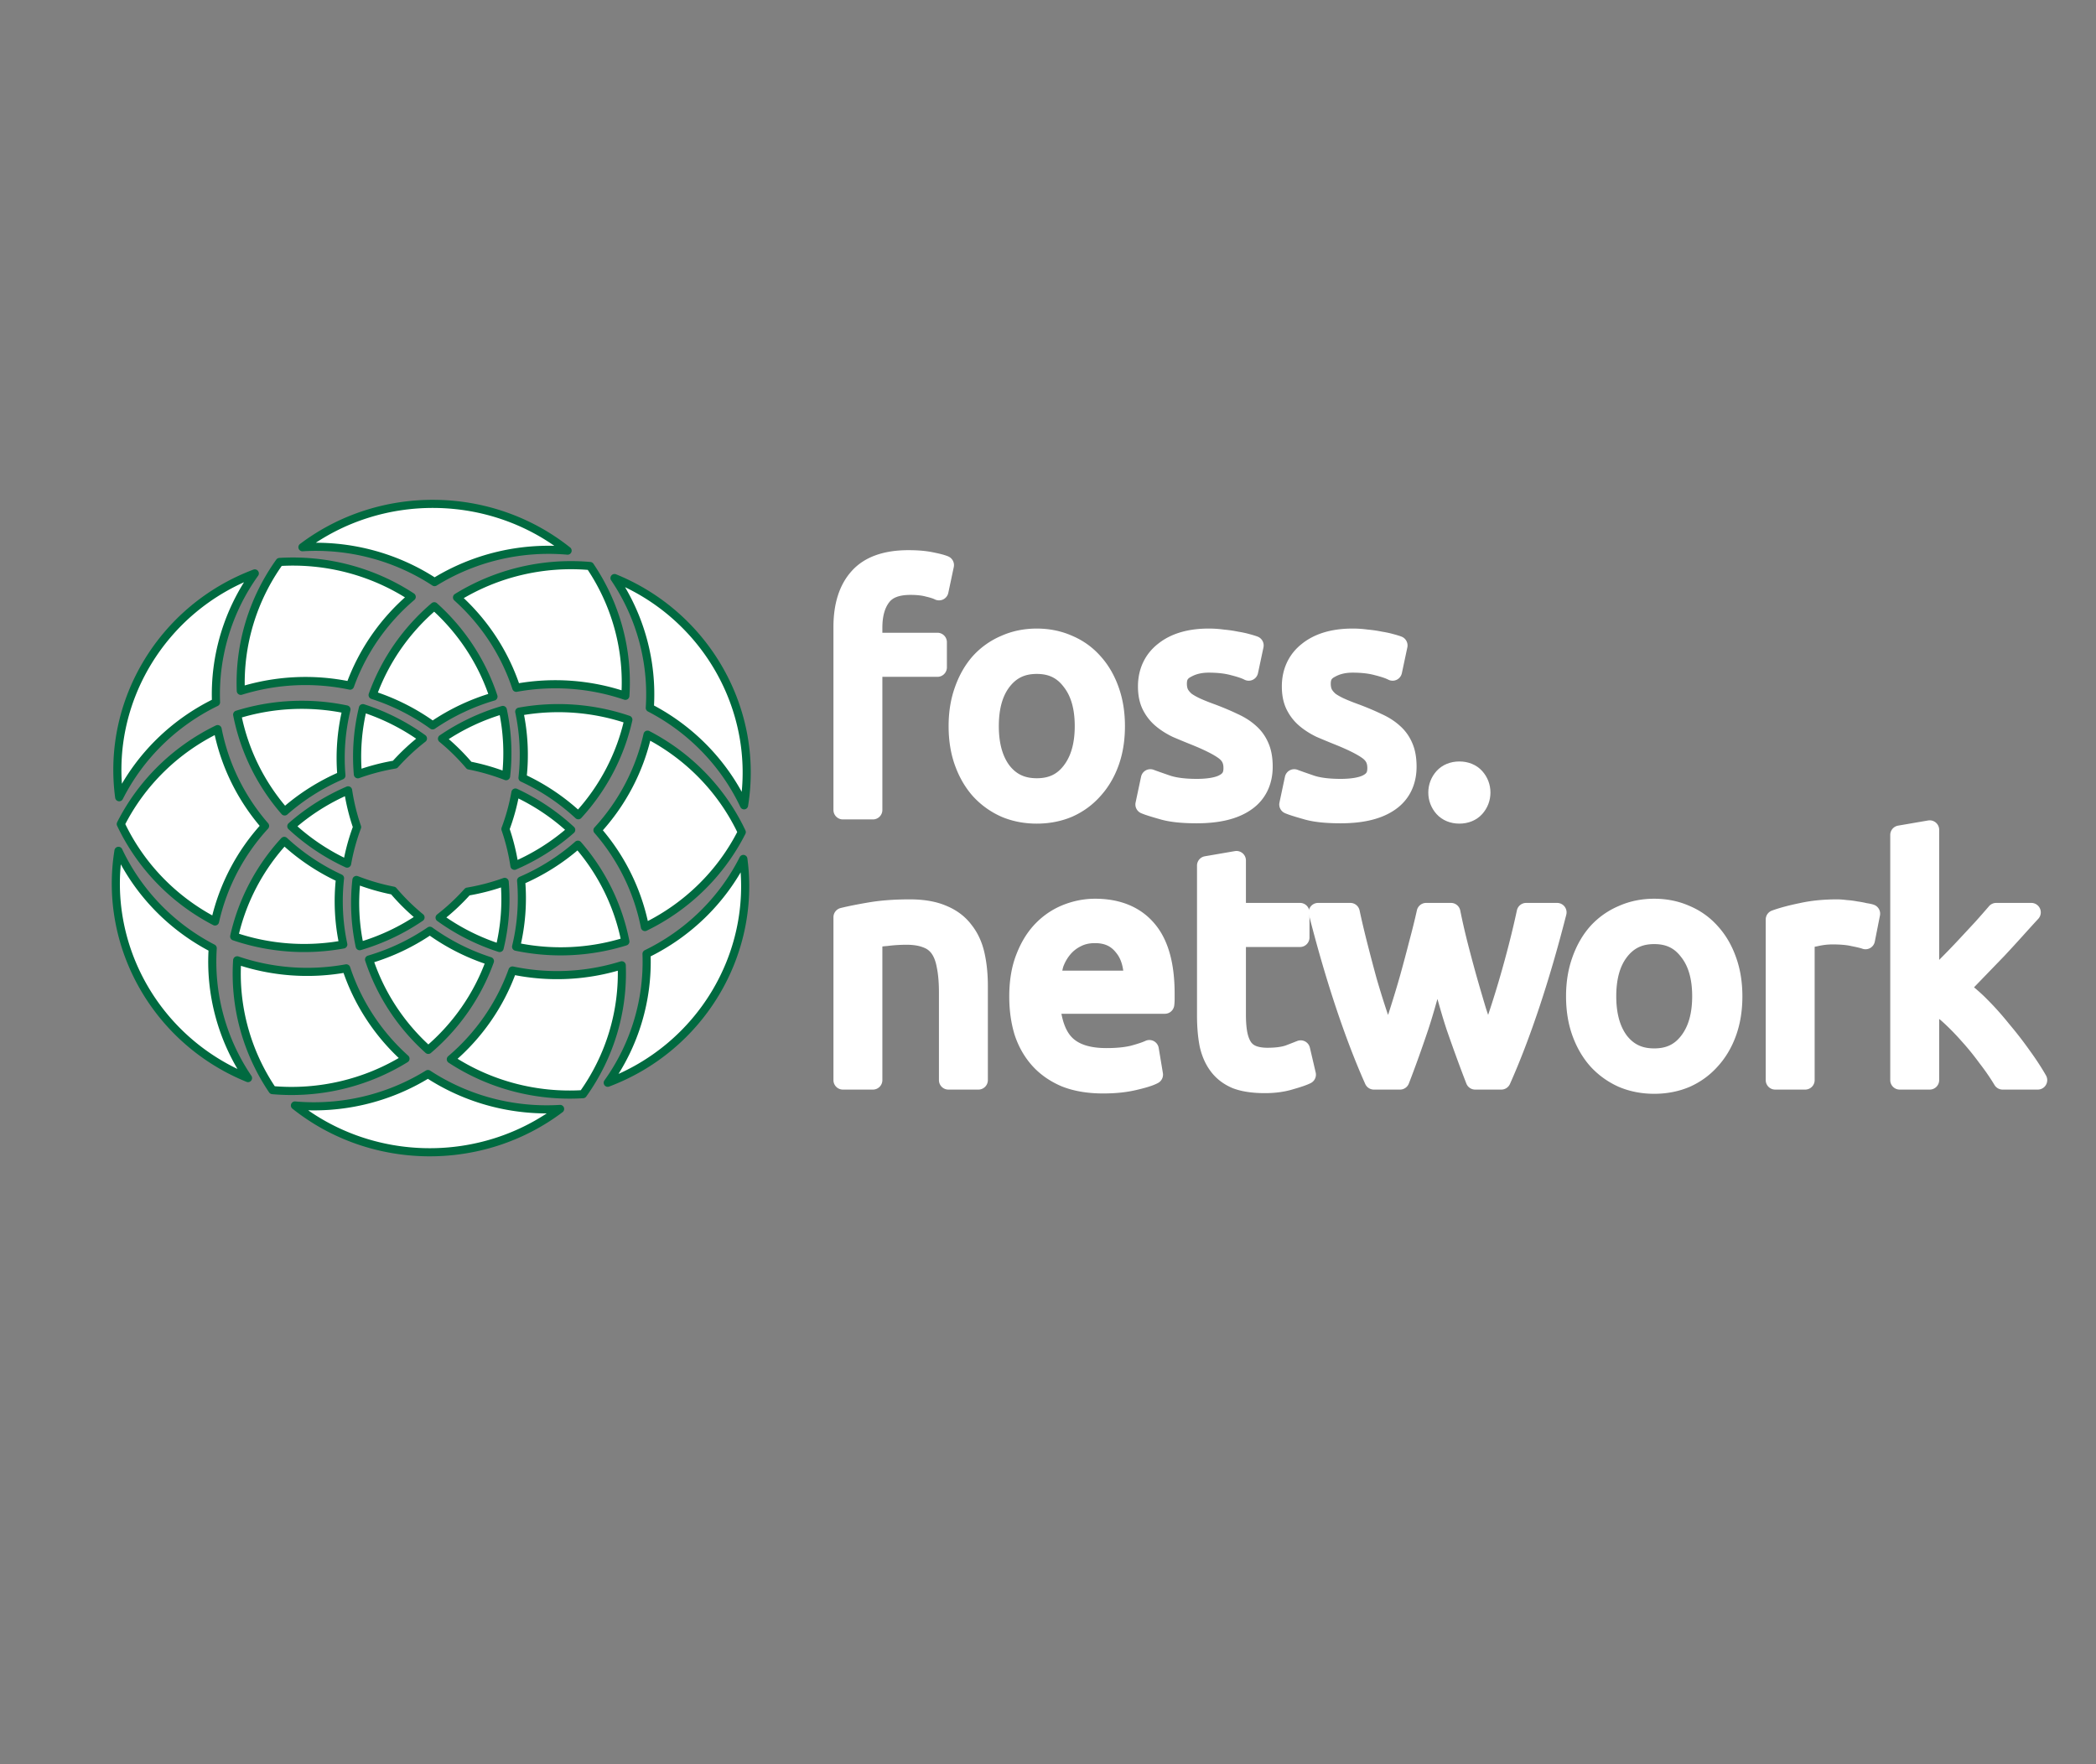 <?xml version="1.0" encoding="UTF-8" standalone="no"?>
<svg
   xml:space="preserve"
   fill-rule="evenodd"
   stroke-linejoin="round"
   stroke-miterlimit="2"
   clip-rule="evenodd"
   viewBox="0 0 594 500"
   version="1.1"
   id="svg24"
   sodipodi:docname="logo-foss-entwurf3.svg"
   width="594"
   height="500"
   inkscape:version="1.1.2 (0a00cf5339, 2022-02-04)"
   xmlns:inkscape="http://www.inkscape.org/namespaces/inkscape"
   xmlns:sodipodi="http://sodipodi.sourceforge.net/DTD/sodipodi-0.dtd"
   xmlns:xlink="http://www.w3.org/1999/xlink"
   xmlns="http://www.w3.org/2000/svg"
   xmlns:svg="http://www.w3.org/2000/svg"><rect x="0" y="0" width="594" height="500" fill="#808080" stroke="none"/><defs
   id="defs28"><linearGradient
     inkscape:collect="always"
     id="linearGradient21671"><stop
       style="stop-color:#000000;stop-opacity:1;"
       offset="0"
       id="stop21667" /><stop
       style="stop-color:#000000;stop-opacity:0;"
       offset="1"
       id="stop21669" /></linearGradient><linearGradient
     id="linearGradient3093"
     inkscape:swatch="solid"><stop
       style="stop-color:#000000;stop-opacity:1;"
       offset="0"
       id="stop3091" /></linearGradient><linearGradient
     id="linearGradient3037"
     inkscape:swatch="solid"><stop
       style="stop-color:#000000;stop-opacity:1;"
       offset="0"
       id="stop3035" /></linearGradient><linearGradient
     inkscape:collect="always"
     xlink:href="#linearGradient21671"
     id="linearGradient21673"
     x1="220.888"
     y1="124.987"
     x2="560.173"
     y2="124.987"
     gradientUnits="userSpaceOnUse" /></defs><sodipodi:namedview
   id="namedview26"
   pagecolor="#ffffff"
   bordercolor="#666666"
   borderopacity="1.0"
   inkscape:pageshadow="2"
   inkscape:pageopacity="0.0"
   inkscape:pagecheckerboard="0"
   showgrid="false"
   inkscape:zoom="1.1725589"
   inkscape:cx="275.89232"
   inkscape:cy="234.10338"
   inkscape:window-width="1874"
   inkscape:window-height="1016"
   inkscape:window-x="46"
   inkscape:window-y="27"
   inkscape:window-maximized="1"
   inkscape:current-layer="svg24" />
  
  
  
  <rect
   style="fill:#000402;fill-opacity:1;stroke:#ffffff;stroke-width:3.363;stroke-miterlimit:2;stroke-dasharray:none;stroke-dashoffset:0;stroke-opacity:1"
   id="rect28853"
   width="601.258"
   height="432.356"
   x="-21.583"
   y="-655.246" /><path
   fill-rule="nonzero"
   d="m 158.731,314.27 c -22.184,16.728 -53.419,16.325 -75.147,-0.979 a 60.621,59.537 0 0 0 37.699,-8.914 60.635,59.551 0 0 0 37.448,9.893 z M 70.288,305.521 C 44.439,295.019 29.185,268.252 33.575,241.124 a 60.626,59.543 0 0 0 26.708,27.603 60.684,59.599 0 0 0 10.004,36.796 z m 44.627,-5.492 a 60.716,59.632 0 0 1 -16.783,-25.603 60.684,59.599 0 0 1 -30.919,-2.276 60.67,59.586 0 0 0 10.008,36.788 60.638,59.555 0 0 0 37.694,-8.909 z m 23.929,-27.655 a 60.673,59.589 0 0 1 -17.47,25.157 60.651,59.567 0 0 1 -16.783,-25.604 60.684,59.599 0 0 0 17.237,-8.153 60.659,59.575 0 0 0 17.016,8.599 z m -41.557,-4.717 a 60.618,59.535 0 0 1 -30.918,-2.275 60.672,59.588 0 0 1 14.186,-27.077 60.63,59.547 0 0 0 15.806,10.584 60.684,59.599 0 0 0 0.926,18.768 z M 60.939,261.142 A 60.669,59.585 0 0 1 75.12,234.061 60.621,59.537 0 0 1 61.672,206.628 60.678,59.594 0 0 0 34.229,233.528 60.695,59.611 0 0 0 60.939,261.141 Z m 115.26,12.421 a 60.683,59.598 0 0 1 -30.969,1.473 60.667,59.583 0 0 1 -17.465,25.162 60.676,59.591 0 0 0 37.446,9.884 60.673,59.589 0 0 0 10.989,-36.518 z m -57.026,-13.572 a 60.72,59.635 0 0 1 -7.704,-7.578 60.416,59.336 0 0 1 -10.457,-3.038 60.684,59.599 0 0 0 0.925,18.77 60.684,59.599 0 0 0 17.238,-8.154 z M 33.779,225.93 C 30.117,198.694 46.09,172.332 72.21,162.502 A 60.673,59.589 0 0 0 61.22,199.02 60.681,59.597 0 0 0 33.779,225.93 Z m 176.883,17.49 c 3.661,27.235 -12.312,53.597 -38.431,63.428 a 60.726,59.641 0 0 0 10.992,-36.524 60.716,59.632 0 0 0 27.439,-26.904 z m -67.636,6.5 a 60.375,59.296 0 0 1 -10.537,2.761 60.714,59.629 0 0 1 -7.906,7.38 c 5.169,3.732 10.913,6.63 17.012,8.595 a 60.769,59.683 0 0 0 1.43,-18.738 z m -44.654,-5.177 a 60.734,59.649 0 0 1 2.828,-10.349 60.324,59.246 0 0 1 -2.549,-10.408 60.61,59.527 0 0 0 -16.091,10.169 60.659,59.575 0 0 0 15.812,10.587 z M 80.667,229.959 a 60.683,59.598 0 0 1 -13.454,-27.437 60.683,59.598 0 0 1 30.971,-1.473 60.769,59.683 0 0 0 -1.431,18.737 60.769,59.683 0 0 0 -16.085,10.173 z m 83.111,9.427 a 60.621,59.537 0 0 1 13.447,27.433 60.621,59.537 0 0 1 -30.964,1.477 60.61,59.527 0 0 0 1.424,-18.741 60.61,59.527 0 0 0 16.092,-10.169 z m -17.708,-14.786 a 60.881,59.794 0 0 1 -2.834,10.345 60.805,59.719 0 0 1 2.554,10.412 60.769,59.683 0 0 0 16.086,-10.172 60.828,59.741 0 0 0 -15.808,-10.583 z m -44.652,-5.175 a 60.754,59.668 0 0 1 10.529,-2.764 60.901,59.813 0 0 1 7.912,-7.377 60.858,59.771 0 0 0 -17.016,-8.599 60.61,59.527 0 0 0 -1.425,18.741 z M 68.244,195.782 A 60.621,59.537 0 0 1 99.207,194.304 60.673,59.589 0 0 1 116.677,169.147 60.695,59.611 0 0 0 79.226,159.26 60.678,59.594 0 0 0 68.243,195.781 Z M 183.504,208.203 a 60.672,59.588 0 0 1 -14.186,27.077 60.683,59.598 0 0 1 13.453,27.436 60.673,59.589 0 0 0 27.439,-26.904 60.676,59.591 0 0 0 -26.706,-27.609 z m -58.241,1.146 a 60.433,59.354 0 0 1 7.703,7.584 60.739,59.653 0 0 1 10.46,3.032 60.684,59.599 0 0 0 -0.925,-18.769 60.684,59.599 0 0 0 -17.237,8.154 z m -19.663,-12.379 a 60.672,59.588 0 0 1 17.465,-25.162 60.684,59.599 0 0 1 16.783,25.604 60.684,59.599 0 0 0 -17.237,8.153 60.828,59.741 0 0 0 -17.011,-8.595 z m 41.553,4.711 a 60.716,59.632 0 0 1 30.918,2.275 60.673,59.589 0 0 1 -14.181,27.081 60.858,59.771 0 0 0 -15.811,-10.588 60.684,59.599 0 0 0 -0.926,-18.768 z m -17.629,-32.371 a 60.684,59.599 0 0 1 16.784,25.605 60.716,59.632 0 0 1 30.918,2.275 60.638,59.555 0 0 0 -10.007,-36.787 60.67,59.586 0 0 0 -37.695,8.908 z M 85.711,155.078 c 22.186,-16.732 53.412,-16.328 75.143,0.97 a 60.716,59.632 0 0 0 -37.699,8.914 60.632,59.549 0 0 0 -37.445,-9.883 z m 88.439,8.741 c 25.844,10.507 41.107,37.272 36.715,64.406 A 60.639,59.556 0 0 0 184.153,200.612 60.652,59.568 0 0 0 174.151,163.82 Z"
   id="path22"
   style="fill:#ffffff;fill-opacity:1;stroke:#006a40;stroke-width:2.3;stroke-opacity:1;stroke-miterlimit:2;stroke-dasharray:none" />
<script
   id="mesh_polyfill"
   type="text/javascript">
!function(){const t=&quot;http://www.w3.org/2000/svg&quot;,e=&quot;http://www.w3.org/1999/xlink&quot;,s=&quot;http://www.w3.org/1999/xhtml&quot;,r=2;if(document.createElementNS(t,&quot;meshgradient&quot;).x)return;const n=(t,e,s,r)=&gt;{let n=new x(.5*(e.x+s.x),.5*(e.y+s.y)),o=new x(.5*(t.x+e.x),.5*(t.y+e.y)),i=new x(.5*(s.x+r.x),.5*(s.y+r.y)),a=new x(.5*(n.x+o.x),.5*(n.y+o.y)),h=new x(.5*(n.x+i.x),.5*(n.y+i.y)),l=new x(.5*(a.x+h.x),.5*(a.y+h.y));return[[t,o,a,l],[l,h,i,r]]},o=t=&gt;{let e=t[0].distSquared(t[1]),s=t[2].distSquared(t[3]),r=.25*t[0].distSquared(t[2]),n=.25*t[1].distSquared(t[3]),o=e&gt;s?e:s,i=r&gt;n?r:n;return 18*(o&gt;i?o:i)},i=(t,e)=&gt;Math.sqrt(t.distSquared(e)),a=(t,e)=&gt;t.scale(2/3).add(e.scale(1/3)),h=t=&gt;{let e,s,r,n,o,i,a,h=new g;return t.match(/(\w+\(\s*[^)]+\))+/g).forEach(t=&gt;{let l=t.match(/[\w.-]+/g),d=l.shift();switch(d){case&quot;translate&quot;:2===l.length?e=new g(1,0,0,1,l[0],l[1]):(console.error(&quot;mesh.js: translate does not have 2 arguments!&quot;),e=new g(1,0,0,1,0,0)),h=h.append(e);break;case&quot;scale&quot;:1===l.length?s=new g(l[0],0,0,l[0],0,0):2===l.length?s=new g(l[0],0,0,l[1],0,0):(console.error(&quot;mesh.js: scale does not have 1 or 2 arguments!&quot;),s=new g(1,0,0,1,0,0)),h=h.append(s);break;case&quot;rotate&quot;:if(3===l.length&amp;&amp;(e=new g(1,0,0,1,l[1],l[2]),h=h.append(e)),l[0]){r=l[0]*Math.PI/180;let t=Math.cos(r),e=Math.sin(r);Math.abs(t)&lt;1e-16&amp;&amp;(t=0),Math.abs(e)&lt;1e-16&amp;&amp;(e=0),a=new g(t,e,-e,t,0,0),h=h.append(a)}else console.error(&quot;math.js: No argument to rotate transform!&quot;);3===l.length&amp;&amp;(e=new g(1,0,0,1,-l[1],-l[2]),h=h.append(e));break;case&quot;skewX&quot;:l[0]?(r=l[0]*Math.PI/180,n=Math.tan(r),o=new g(1,0,n,1,0,0),h=h.append(o)):console.error(&quot;math.js: No argument to skewX transform!&quot;);break;case&quot;skewY&quot;:l[0]?(r=l[0]*Math.PI/180,n=Math.tan(r),i=new g(1,n,0,1,0,0),h=h.append(i)):console.error(&quot;math.js: No argument to skewY transform!&quot;);break;case&quot;matrix&quot;:6===l.length?h=h.append(new g(...l)):console.error(&quot;math.js: Incorrect number of arguments for matrix!&quot;);break;default:console.error(&quot;mesh.js: Unhandled transform type: &quot;+d)}}),h},l=t=&gt;{let e=[],s=t.split(/[ ,]+/);for(let t=0,r=s.length-1;t&lt;r;t+=2)e.push(new x(parseFloat(s[t]),parseFloat(s[t+1])));return e},d=(t,e)=&gt;{for(let s in e)t.setAttribute(s,e[s])},c=(t,e,s,r,n)=&gt;{let o,i,a=[0,0,0,0];for(let h=0;h&lt;3;++h)e[h]&lt;t[h]&amp;&amp;e[h]&lt;s[h]||t[h]&lt;e[h]&amp;&amp;s[h]&lt;e[h]?a[h]=0:(a[h]=.5*((e[h]-t[h])/r+(s[h]-e[h])/n),o=Math.abs(3*(e[h]-t[h])/r),i=Math.abs(3*(s[h]-e[h])/n),a[h]&gt;o?a[h]=o:a[h]&gt;i&amp;&amp;(a[h]=i));return a},u=[[1,0,0,0,0,0,0,0,0,0,0,0,0,0,0,0],[0,0,0,0,1,0,0,0,0,0,0,0,0,0,0,0],[-3,3,0,0,-2,-1,0,0,0,0,0,0,0,0,0,0],[2,-2,0,0,1,1,0,0,0,0,0,0,0,0,0,0],[0,0,0,0,0,0,0,0,1,0,0,0,0,0,0,0],[0,0,0,0,0,0,0,0,0,0,0,0,1,0,0,0],[0,0,0,0,0,0,0,0,-3,3,0,0,-2,-1,0,0],[0,0,0,0,0,0,0,0,2,-2,0,0,1,1,0,0],[-3,0,3,0,0,0,0,0,-2,0,-1,0,0,0,0,0],[0,0,0,0,-3,0,3,0,0,0,0,0,-2,0,-1,0],[9,-9,-9,9,6,3,-6,-3,6,-6,3,-3,4,2,2,1],[-6,6,6,-6,-3,-3,3,3,-4,4,-2,2,-2,-2,-1,-1],[2,0,-2,0,0,0,0,0,1,0,1,0,0,0,0,0],[0,0,0,0,2,0,-2,0,0,0,0,0,1,0,1,0],[-6,6,6,-6,-4,-2,4,2,-3,3,-3,3,-2,-1,-2,-1],[4,-4,-4,4,2,2,-2,-2,2,-2,2,-2,1,1,1,1]],f=t=&gt;{let e=[];for(let s=0;s&lt;16;++s){e[s]=0;for(let r=0;r&lt;16;++r)e[s]+=u[s][r]*t[r]}return e},p=(t,e,s)=&gt;{const r=e*e,n=s*s,o=e*e*e,i=s*s*s;return t[0]+t[1]*e+t[2]*r+t[3]*o+t[4]*s+t[5]*s*e+t[6]*s*r+t[7]*s*o+t[8]*n+t[9]*n*e+t[10]*n*r+t[11]*n*o+t[12]*i+t[13]*i*e+t[14]*i*r+t[15]*i*o},y=t=&gt;{let e=[],s=[],r=[];for(let s=0;s&lt;4;++s)e[s]=[],e[s][0]=n(t[0][s],t[1][s],t[2][s],t[3][s]),e[s][1]=[],e[s][1].push(...n(...e[s][0][0])),e[s][1].push(...n(...e[s][0][1])),e[s][2]=[],e[s][2].push(...n(...e[s][1][0])),e[s][2].push(...n(...e[s][1][1])),e[s][2].push(...n(...e[s][1][2])),e[s][2].push(...n(...e[s][1][3]));for(let t=0;t&lt;8;++t){s[t]=[];for(let r=0;r&lt;4;++r)s[t][r]=[],s[t][r][0]=n(e[0][2][t][r],e[1][2][t][r],e[2][2][t][r],e[3][2][t][r]),s[t][r][1]=[],s[t][r][1].push(...n(...s[t][r][0][0])),s[t][r][1].push(...n(...s[t][r][0][1])),s[t][r][2]=[],s[t][r][2].push(...n(...s[t][r][1][0])),s[t][r][2].push(...n(...s[t][r][1][1])),s[t][r][2].push(...n(...s[t][r][1][2])),s[t][r][2].push(...n(...s[t][r][1][3]))}for(let t=0;t&lt;8;++t){r[t]=[];for(let e=0;e&lt;8;++e)r[t][e]=[],r[t][e][0]=s[t][0][2][e],r[t][e][1]=s[t][1][2][e],r[t][e][2]=s[t][2][2][e],r[t][e][3]=s[t][3][2][e]}return r};class x{constructor(t,e){this.x=t||0,this.y=e||0}toString(){return`(x=${this.x}, y=${this.y})`}clone(){return new x(this.x,this.y)}add(t){return new x(this.x+t.x,this.y+t.y)}scale(t){return void 0===t.x?new x(this.x*t,this.y*t):new x(this.x*t.x,this.y*t.y)}distSquared(t){let e=this.x-t.x,s=this.y-t.y;return e*e+s*s}transform(t){let e=this.x*t.a+this.y*t.c+t.e,s=this.x*t.b+this.y*t.d+t.f;return new x(e,s)}}class g{constructor(t,e,s,r,n,o){void 0===t?(this.a=1,this.b=0,this.c=0,this.d=1,this.e=0,this.f=0):(this.a=t,this.b=e,this.c=s,this.d=r,this.e=n,this.f=o)}toString(){return`affine: ${this.a} ${this.c} ${this.e} \n       ${this.b} ${this.d} ${this.f}`}append(t){t instanceof g||console.error(&quot;mesh.js: argument to Affine.append is not affine!&quot;);let e=this.a*t.a+this.c*t.b,s=this.b*t.a+this.d*t.b,r=this.a*t.c+this.c*t.d,n=this.b*t.c+this.d*t.d,o=this.a*t.e+this.c*t.f+this.e,i=this.b*t.e+this.d*t.f+this.f;return new g(e,s,r,n,o,i)}}class w{constructor(t,e){this.nodes=t,this.colors=e}paintCurve(t,e){if(o(this.nodes)&gt;r){const s=n(...this.nodes);let r=[[],[]],o=[[],[]];for(let t=0;t&lt;4;++t)r[0][t]=this.colors[0][t],r[1][t]=(this.colors[0][t]+this.colors[1][t])/2,o[0][t]=r[1][t],o[1][t]=this.colors[1][t];let i=new w(s[0],r),a=new w(s[1],o);i.paintCurve(t,e),a.paintCurve(t,e)}else{let s=Math.round(this.nodes[0].x);if(s&gt;=0&amp;&amp;s&lt;e){let r=4*(~~this.nodes[0].y*e+s);t[r]=Math.round(this.colors[0][0]),t[r+1]=Math.round(this.colors[0][1]),t[r+2]=Math.round(this.colors[0][2]),t[r+3]=Math.round(this.colors[0][3])}}}}class m{constructor(t,e){this.nodes=t,this.colors=e}split(){let t=[[],[],[],[]],e=[[],[],[],[]],s=[[[],[]],[[],[]]],r=[[[],[]],[[],[]]];for(let s=0;s&lt;4;++s){const r=n(this.nodes[0][s],this.nodes[1][s],this.nodes[2][s],this.nodes[3][s]);t[0][s]=r[0][0],t[1][s]=r[0][1],t[2][s]=r[0][2],t[3][s]=r[0][3],e[0][s]=r[1][0],e[1][s]=r[1][1],e[2][s]=r[1][2],e[3][s]=r[1][3]}for(let t=0;t&lt;4;++t)s[0][0][t]=this.colors[0][0][t],s[0][1][t]=this.colors[0][1][t],s[1][0][t]=(this.colors[0][0][t]+this.colors[1][0][t])/2,s[1][1][t]=(this.colors[0][1][t]+this.colors[1][1][t])/2,r[0][0][t]=s[1][0][t],r[0][1][t]=s[1][1][t],r[1][0][t]=this.colors[1][0][t],r[1][1][t]=this.colors[1][1][t];return[new m(t,s),new m(e,r)]}paint(t,e){let s,n=!1;for(let t=0;t&lt;4;++t)if((s=o([this.nodes[0][t],this.nodes[1][t],this.nodes[2][t],this.nodes[3][t]]))&gt;r){n=!0;break}if(n){let s=this.split();s[0].paint(t,e),s[1].paint(t,e)}else{new w([...this.nodes[0]],[...this.colors[0]]).paintCurve(t,e)}}}class b{constructor(t){this.readMesh(t),this.type=t.getAttribute(&quot;type&quot;)||&quot;bilinear&quot;}readMesh(t){let e=[[]],s=[[]],r=Number(t.getAttribute(&quot;x&quot;)),n=Number(t.getAttribute(&quot;y&quot;));e[0][0]=new x(r,n);let o=t.children;for(let t=0,r=o.length;t&lt;r;++t){e[3*t+1]=[],e[3*t+2]=[],e[3*t+3]=[],s[t+1]=[];let r=o[t].children;for(let n=0,o=r.length;n&lt;o;++n){let o=r[n].children;for(let r=0,i=o.length;r&lt;i;++r){let i=r;0!==t&amp;&amp;++i;let h,d=o[r].getAttribute(&quot;path&quot;),c=&quot;l&quot;;null!=d&amp;&amp;(c=(h=d.match(/\s*([lLcC])\s*(.*)/))[1]);let u=l(h[2]);switch(c){case&quot;l&quot;:0===i?(e[3*t][3*n+3]=u[0].add(e[3*t][3*n]),e[3*t][3*n+1]=a(e[3*t][3*n],e[3*t][3*n+3]),e[3*t][3*n+2]=a(e[3*t][3*n+3],e[3*t][3*n])):1===i?(e[3*t+3][3*n+3]=u[0].add(e[3*t][3*n+3]),e[3*t+1][3*n+3]=a(e[3*t][3*n+3],e[3*t+3][3*n+3]),e[3*t+2][3*n+3]=a(e[3*t+3][3*n+3],e[3*t][3*n+3])):2===i?(0===n&amp;&amp;(e[3*t+3][3*n+0]=u[0].add(e[3*t+3][3*n+3])),e[3*t+3][3*n+1]=a(e[3*t+3][3*n],e[3*t+3][3*n+3]),e[3*t+3][3*n+2]=a(e[3*t+3][3*n+3],e[3*t+3][3*n])):(e[3*t+1][3*n]=a(e[3*t][3*n],e[3*t+3][3*n]),e[3*t+2][3*n]=a(e[3*t+3][3*n],e[3*t][3*n]));break;case&quot;L&quot;:0===i?(e[3*t][3*n+3]=u[0],e[3*t][3*n+1]=a(e[3*t][3*n],e[3*t][3*n+3]),e[3*t][3*n+2]=a(e[3*t][3*n+3],e[3*t][3*n])):1===i?(e[3*t+3][3*n+3]=u[0],e[3*t+1][3*n+3]=a(e[3*t][3*n+3],e[3*t+3][3*n+3]),e[3*t+2][3*n+3]=a(e[3*t+3][3*n+3],e[3*t][3*n+3])):2===i?(0===n&amp;&amp;(e[3*t+3][3*n+0]=u[0]),e[3*t+3][3*n+1]=a(e[3*t+3][3*n],e[3*t+3][3*n+3]),e[3*t+3][3*n+2]=a(e[3*t+3][3*n+3],e[3*t+3][3*n])):(e[3*t+1][3*n]=a(e[3*t][3*n],e[3*t+3][3*n]),e[3*t+2][3*n]=a(e[3*t+3][3*n],e[3*t][3*n]));break;case&quot;c&quot;:0===i?(e[3*t][3*n+1]=u[0].add(e[3*t][3*n]),e[3*t][3*n+2]=u[1].add(e[3*t][3*n]),e[3*t][3*n+3]=u[2].add(e[3*t][3*n])):1===i?(e[3*t+1][3*n+3]=u[0].add(e[3*t][3*n+3]),e[3*t+2][3*n+3]=u[1].add(e[3*t][3*n+3]),e[3*t+3][3*n+3]=u[2].add(e[3*t][3*n+3])):2===i?(e[3*t+3][3*n+2]=u[0].add(e[3*t+3][3*n+3]),e[3*t+3][3*n+1]=u[1].add(e[3*t+3][3*n+3]),0===n&amp;&amp;(e[3*t+3][3*n+0]=u[2].add(e[3*t+3][3*n+3]))):(e[3*t+2][3*n]=u[0].add(e[3*t+3][3*n]),e[3*t+1][3*n]=u[1].add(e[3*t+3][3*n]));break;case&quot;C&quot;:0===i?(e[3*t][3*n+1]=u[0],e[3*t][3*n+2]=u[1],e[3*t][3*n+3]=u[2]):1===i?(e[3*t+1][3*n+3]=u[0],e[3*t+2][3*n+3]=u[1],e[3*t+3][3*n+3]=u[2]):2===i?(e[3*t+3][3*n+2]=u[0],e[3*t+3][3*n+1]=u[1],0===n&amp;&amp;(e[3*t+3][3*n+0]=u[2])):(e[3*t+2][3*n]=u[0],e[3*t+1][3*n]=u[1]);break;default:console.error(&quot;mesh.js: &quot;+c+&quot; invalid path type.&quot;)}if(0===t&amp;&amp;0===n||r&gt;0){let e=window.getComputedStyle(o[r]).stopColor.match(/^rgb\s*\(\s*(\d+)\s*,\s*(\d+)\s*,\s*(\d+)\s*\)$/i),a=window.getComputedStyle(o[r]).stopOpacity,h=255;a&amp;&amp;(h=Math.floor(255*a)),e&amp;&amp;(0===i?(s[t][n]=[],s[t][n][0]=Math.floor(e[1]),s[t][n][1]=Math.floor(e[2]),s[t][n][2]=Math.floor(e[3]),s[t][n][3]=h):1===i?(s[t][n+1]=[],s[t][n+1][0]=Math.floor(e[1]),s[t][n+1][1]=Math.floor(e[2]),s[t][n+1][2]=Math.floor(e[3]),s[t][n+1][3]=h):2===i?(s[t+1][n+1]=[],s[t+1][n+1][0]=Math.floor(e[1]),s[t+1][n+1][1]=Math.floor(e[2]),s[t+1][n+1][2]=Math.floor(e[3]),s[t+1][n+1][3]=h):3===i&amp;&amp;(s[t+1][n]=[],s[t+1][n][0]=Math.floor(e[1]),s[t+1][n][1]=Math.floor(e[2]),s[t+1][n][2]=Math.floor(e[3]),s[t+1][n][3]=h))}}e[3*t+1][3*n+1]=new x,e[3*t+1][3*n+2]=new x,e[3*t+2][3*n+1]=new x,e[3*t+2][3*n+2]=new x,e[3*t+1][3*n+1].x=(-4*e[3*t][3*n].x+6*(e[3*t][3*n+1].x+e[3*t+1][3*n].x)+-2*(e[3*t][3*n+3].x+e[3*t+3][3*n].x)+3*(e[3*t+3][3*n+1].x+e[3*t+1][3*n+3].x)+-1*e[3*t+3][3*n+3].x)/9,e[3*t+1][3*n+2].x=(-4*e[3*t][3*n+3].x+6*(e[3*t][3*n+2].x+e[3*t+1][3*n+3].x)+-2*(e[3*t][3*n].x+e[3*t+3][3*n+3].x)+3*(e[3*t+3][3*n+2].x+e[3*t+1][3*n].x)+-1*e[3*t+3][3*n].x)/9,e[3*t+2][3*n+1].x=(-4*e[3*t+3][3*n].x+6*(e[3*t+3][3*n+1].x+e[3*t+2][3*n].x)+-2*(e[3*t+3][3*n+3].x+e[3*t][3*n].x)+3*(e[3*t][3*n+1].x+e[3*t+2][3*n+3].x)+-1*e[3*t][3*n+3].x)/9,e[3*t+2][3*n+2].x=(-4*e[3*t+3][3*n+3].x+6*(e[3*t+3][3*n+2].x+e[3*t+2][3*n+3].x)+-2*(e[3*t+3][3*n].x+e[3*t][3*n+3].x)+3*(e[3*t][3*n+2].x+e[3*t+2][3*n].x)+-1*e[3*t][3*n].x)/9,e[3*t+1][3*n+1].y=(-4*e[3*t][3*n].y+6*(e[3*t][3*n+1].y+e[3*t+1][3*n].y)+-2*(e[3*t][3*n+3].y+e[3*t+3][3*n].y)+3*(e[3*t+3][3*n+1].y+e[3*t+1][3*n+3].y)+-1*e[3*t+3][3*n+3].y)/9,e[3*t+1][3*n+2].y=(-4*e[3*t][3*n+3].y+6*(e[3*t][3*n+2].y+e[3*t+1][3*n+3].y)+-2*(e[3*t][3*n].y+e[3*t+3][3*n+3].y)+3*(e[3*t+3][3*n+2].y+e[3*t+1][3*n].y)+-1*e[3*t+3][3*n].y)/9,e[3*t+2][3*n+1].y=(-4*e[3*t+3][3*n].y+6*(e[3*t+3][3*n+1].y+e[3*t+2][3*n].y)+-2*(e[3*t+3][3*n+3].y+e[3*t][3*n].y)+3*(e[3*t][3*n+1].y+e[3*t+2][3*n+3].y)+-1*e[3*t][3*n+3].y)/9,e[3*t+2][3*n+2].y=(-4*e[3*t+3][3*n+3].y+6*(e[3*t+3][3*n+2].y+e[3*t+2][3*n+3].y)+-2*(e[3*t+3][3*n].y+e[3*t][3*n+3].y)+3*(e[3*t][3*n+2].y+e[3*t+2][3*n].y)+-1*e[3*t][3*n].y)/9}}this.nodes=e,this.colors=s}paintMesh(t,e){let s=(this.nodes.length-1)/3,r=(this.nodes[0].length-1)/3;if(&quot;bilinear&quot;===this.type||s&lt;2||r&lt;2){let n;for(let o=0;o&lt;s;++o)for(let s=0;s&lt;r;++s){let r=[];for(let t=3*o,e=3*o+4;t&lt;e;++t)r.push(this.nodes[t].slice(3*s,3*s+4));let i=[];i.push(this.colors[o].slice(s,s+2)),i.push(this.colors[o+1].slice(s,s+2)),(n=new m(r,i)).paint(t,e)}}else{let n,o,a,h,l,d,u;const x=s,g=r;s++,r++;let w=new Array(s);for(let t=0;t&lt;s;++t){w[t]=new Array(r);for(let e=0;e&lt;r;++e)w[t][e]=[],w[t][e][0]=this.nodes[3*t][3*e],w[t][e][1]=this.colors[t][e]}for(let t=0;t&lt;s;++t)for(let e=0;e&lt;r;++e)0!==t&amp;&amp;t!==x&amp;&amp;(n=i(w[t-1][e][0],w[t][e][0]),o=i(w[t+1][e][0],w[t][e][0]),w[t][e][2]=c(w[t-1][e][1],w[t][e][1],w[t+1][e][1],n,o)),0!==e&amp;&amp;e!==g&amp;&amp;(n=i(w[t][e-1][0],w[t][e][0]),o=i(w[t][e+1][0],w[t][e][0]),w[t][e][3]=c(w[t][e-1][1],w[t][e][1],w[t][e+1][1],n,o));for(let t=0;t&lt;r;++t){w[0][t][2]=[],w[x][t][2]=[];for(let e=0;e&lt;4;++e)n=i(w[1][t][0],w[0][t][0]),o=i(w[x][t][0],w[x-1][t][0]),w[0][t][2][e]=n&gt;0?2*(w[1][t][1][e]-w[0][t][1][e])/n-w[1][t][2][e]:0,w[x][t][2][e]=o&gt;0?2*(w[x][t][1][e]-w[x-1][t][1][e])/o-w[x-1][t][2][e]:0}for(let t=0;t&lt;s;++t){w[t][0][3]=[],w[t][g][3]=[];for(let e=0;e&lt;4;++e)n=i(w[t][1][0],w[t][0][0]),o=i(w[t][g][0],w[t][g-1][0]),w[t][0][3][e]=n&gt;0?2*(w[t][1][1][e]-w[t][0][1][e])/n-w[t][1][3][e]:0,w[t][g][3][e]=o&gt;0?2*(w[t][g][1][e]-w[t][g-1][1][e])/o-w[t][g-1][3][e]:0}for(let s=0;s&lt;x;++s)for(let r=0;r&lt;g;++r){let n=i(w[s][r][0],w[s+1][r][0]),o=i(w[s][r+1][0],w[s+1][r+1][0]),c=i(w[s][r][0],w[s][r+1][0]),x=i(w[s+1][r][0],w[s+1][r+1][0]),g=[[],[],[],[]];for(let t=0;t&lt;4;++t){(d=[])[0]=w[s][r][1][t],d[1]=w[s+1][r][1][t],d[2]=w[s][r+1][1][t],d[3]=w[s+1][r+1][1][t],d[4]=w[s][r][2][t]*n,d[5]=w[s+1][r][2][t]*n,d[6]=w[s][r+1][2][t]*o,d[7]=w[s+1][r+1][2][t]*o,d[8]=w[s][r][3][t]*c,d[9]=w[s+1][r][3][t]*x,d[10]=w[s][r+1][3][t]*c,d[11]=w[s+1][r+1][3][t]*x,d[12]=0,d[13]=0,d[14]=0,d[15]=0,u=f(d);for(let e=0;e&lt;9;++e){g[t][e]=[];for(let s=0;s&lt;9;++s)g[t][e][s]=p(u,e/8,s/8),g[t][e][s]&gt;255?g[t][e][s]=255:g[t][e][s]&lt;0&amp;&amp;(g[t][e][s]=0)}}h=[];for(let t=3*s,e=3*s+4;t&lt;e;++t)h.push(this.nodes[t].slice(3*r,3*r+4));l=y(h);for(let s=0;s&lt;8;++s)for(let r=0;r&lt;8;++r)(a=new m(l[s][r],[[[g[0][s][r],g[1][s][r],g[2][s][r],g[3][s][r]],[g[0][s][r+1],g[1][s][r+1],g[2][s][r+1],g[3][s][r+1]]],[[g[0][s+1][r],g[1][s+1][r],g[2][s+1][r],g[3][s+1][r]],[g[0][s+1][r+1],g[1][s+1][r+1],g[2][s+1][r+1],g[3][s+1][r+1]]]])).paint(t,e)}}}transform(t){if(t instanceof x)for(let e=0,s=this.nodes.length;e&lt;s;++e)for(let s=0,r=this.nodes[0].length;s&lt;r;++s)this.nodes[e][s]=this.nodes[e][s].add(t);else if(t instanceof g)for(let e=0,s=this.nodes.length;e&lt;s;++e)for(let s=0,r=this.nodes[0].length;s&lt;r;++s)this.nodes[e][s]=this.nodes[e][s].transform(t)}scale(t){for(let e=0,s=this.nodes.length;e&lt;s;++e)for(let s=0,r=this.nodes[0].length;s&lt;r;++s)this.nodes[e][s]=this.nodes[e][s].scale(t)}}document.querySelectorAll(&quot;rect,circle,ellipse,path,text&quot;).forEach((r,n)=&gt;{let o=r.getAttribute(&quot;id&quot;);o||(o=&quot;patchjs_shape&quot;+n,r.setAttribute(&quot;id&quot;,o));const i=r.style.fill.match(/^url\(\s*&quot;?\s*#([^\s&quot;]+)&quot;?\s*\)/),a=r.style.stroke.match(/^url\(\s*&quot;?\s*#([^\s&quot;]+)&quot;?\s*\)/);if(i&amp;&amp;i[1]){const a=document.getElementById(i[1]);if(a&amp;&amp;&quot;meshgradient&quot;===a.nodeName){const i=r.getBBox();let l=document.createElementNS(s,&quot;canvas&quot;);d(l,{width:i.width,height:i.height});const c=l.getContext(&quot;2d&quot;);let u=c.createImageData(i.width,i.height);const f=new b(a);&quot;objectBoundingBox&quot;===a.getAttribute(&quot;gradientUnits&quot;)&amp;&amp;f.scale(new x(i.width,i.height));const p=a.getAttribute(&quot;gradientTransform&quot;);null!=p&amp;&amp;f.transform(h(p)),&quot;userSpaceOnUse&quot;===a.getAttribute(&quot;gradientUnits&quot;)&amp;&amp;f.transform(new x(-i.x,-i.y)),f.paintMesh(u.data,l.width),c.putImageData(u,0,0);const y=document.createElementNS(t,&quot;image&quot;);d(y,{width:i.width,height:i.height,x:i.x,y:i.y});let g=l.toDataURL();y.setAttributeNS(e,&quot;xlink:href&quot;,g),r.parentNode.insertBefore(y,r),r.style.fill=&quot;none&quot;;const w=document.createElementNS(t,&quot;use&quot;);w.setAttributeNS(e,&quot;xlink:href&quot;,&quot;#&quot;+o);const m=&quot;patchjs_clip&quot;+n,M=document.createElementNS(t,&quot;clipPath&quot;);M.setAttribute(&quot;id&quot;,m),M.appendChild(w),r.parentElement.insertBefore(M,r),y.setAttribute(&quot;clip-path&quot;,&quot;url(#&quot;+m+&quot;)&quot;),u=null,l=null,g=null}}if(a&amp;&amp;a[1]){const o=document.getElementById(a[1]);if(o&amp;&amp;&quot;meshgradient&quot;===o.nodeName){const i=parseFloat(r.style.strokeWidth.slice(0,-2))*(parseFloat(r.style.strokeMiterlimit)||parseFloat(r.getAttribute(&quot;stroke-miterlimit&quot;))||1),a=r.getBBox(),l=Math.trunc(a.width+i),c=Math.trunc(a.height+i),u=Math.trunc(a.x-i/2),f=Math.trunc(a.y-i/2);let p=document.createElementNS(s,&quot;canvas&quot;);d(p,{width:l,height:c});const y=p.getContext(&quot;2d&quot;);let g=y.createImageData(l,c);const w=new b(o);&quot;objectBoundingBox&quot;===o.getAttribute(&quot;gradientUnits&quot;)&amp;&amp;w.scale(new x(l,c));const m=o.getAttribute(&quot;gradientTransform&quot;);null!=m&amp;&amp;w.transform(h(m)),&quot;userSpaceOnUse&quot;===o.getAttribute(&quot;gradientUnits&quot;)&amp;&amp;w.transform(new x(-u,-f)),w.paintMesh(g.data,p.width),y.putImageData(g,0,0);const M=document.createElementNS(t,&quot;image&quot;);d(M,{width:l,height:c,x:0,y:0});let S=p.toDataURL();M.setAttributeNS(e,&quot;xlink:href&quot;,S);const k=&quot;pattern_clip&quot;+n,A=document.createElementNS(t,&quot;pattern&quot;);d(A,{id:k,patternUnits:&quot;userSpaceOnUse&quot;,width:l,height:c,x:u,y:f}),A.appendChild(M),o.parentNode.appendChild(A),r.style.stroke=&quot;url(#&quot;+k+&quot;)&quot;,g=null,p=null,S=null}}})}();
</script><g
   aria-label="foss. network"
   id="text4753"
   style="font-size:91.421px;font-family:'Dancing Script OT';-inkscape-font-specification:'Dancing Script OT, Normal';fill:#ffffff;stroke:#ffffff;stroke-width:2;stroke-opacity:1;fill-opacity:1;stroke-miterlimit:2;stroke-dasharray:none"><g
     id="path845"
     style="stroke:#ffffff;stroke-opacity:1;fill:#ffffff;fill-opacity:1;stroke-width:2;stroke-miterlimit:2;stroke-dasharray:none"><path
       style="color:#000000;-inkscape-font-specification:Ubuntu;stroke:#ffffff;stroke-miterlimit:2;stroke-opacity:1;fill:#ffffff;fill-opacity:1;stroke-width:2;stroke-dasharray:none"
       d="m 257.436,158.597 q 3.748,0 6.399,0.549 2.743,0.549 3.84,1.006 l -1.554,7.314 q -1.097,-0.549 -3.108,-1.006 -2.011,-0.549 -4.937,-0.549 -5.942,0 -8.319,3.291 -2.377,3.2 -2.377,8.685 v 4.114 h 18.284 v 7.131 H 247.379 v 40.408 h -8.502 v -51.836 q 0,-9.142 4.48,-14.079 4.48,-5.028 14.079,-5.028 z"
       id="path890" /><path
       style="color:#000000;-inkscape-font-specification:Ubuntu;fill:#ffffff;stroke:#ffffff;stroke-miterlimit:2;stroke-opacity:1;fill-opacity:1;stroke-width:2;stroke-dasharray:none"
       d="m 257.436,156.916 c -6.687,0 -11.941,1.79 -15.324,5.58 -9.7e-4,0.001 -9.9e-4,0.003 -0.002,0.004 -3.332,3.673 -4.914,8.836 -4.914,15.203 v 51.836 a 1.682,1.682 0 0 0 1.682,1.682 h 8.502 a 1.682,1.682 0 0 0 1.682,-1.682 V 190.812 h 16.604 a 1.682,1.682 0 0 0 1.682,-1.682 V 182 a 1.682,1.682 0 0 0 -1.682,-1.682 h -16.604 v -2.432 c 0,-3.414 0.735,-5.918 2.045,-7.682 a 1.682,1.682 0 0 0 0.014,-0.019 c 1.195,-1.655 3.306,-2.594 6.957,-2.594 1.845,0 3.353,0.179 4.494,0.49 a 1.682,1.682 0 0 0 0.07,0.018 c 1.264,0.287 2.198,0.604 2.729,0.869 a 1.682,1.682 0 0 0 2.396,-1.154 L 269.32,160.5 a 1.682,1.682 0 0 0 -0.998,-1.9 c -0.967,-0.403 -2.28,-0.728 -4.146,-1.102 -1.921,-0.398 -4.159,-0.582 -6.74,-0.582 z m 0,3.363 c 2.417,0 4.445,0.18 6.059,0.514 a 1.682,1.682 0 0 0 0.012,0.002 c 1.109,0.222 1.55,0.382 2.191,0.564 l -0.836,3.943 c -0.493,-0.15 -0.858,-0.337 -1.441,-0.471 -1.534,-0.414 -3.302,-0.604 -5.344,-0.604 -4.266,0 -7.698,1.253 -9.674,3.979 -1.855,2.502 -2.705,5.784 -2.705,9.68 V 182 a 1.682,1.682 0 0 0 1.682,1.682 h 16.604 v 3.768 h -16.604 a 1.682,1.682 0 0 0 -1.682,1.682 v 38.727 h -5.139 v -50.154 c 0,-5.82 1.404,-10.039 4.043,-12.947 a 1.682,1.682 0 0 0 0.012,-0.012 c 2.59,-2.907 6.716,-4.465 12.822,-4.465 z"
       id="path892" /></g><g
     id="path847"
     style="stroke:#ffffff;stroke-opacity:1;fill:#ffffff;fill-opacity:1;stroke-width:2;stroke-miterlimit:2;stroke-dasharray:none"><path
       style="color:#000000;-inkscape-font-specification:Ubuntu;stroke:#ffffff;stroke-miterlimit:2;stroke-opacity:1;fill:#ffffff;fill-opacity:1;stroke-width:2;stroke-dasharray:none"
       d="m 316.128,205.77 q 0,5.668 -1.646,10.239 -1.646,4.571 -4.662,7.862 -2.925,3.291 -7.039,5.12 -4.114,1.737 -8.959,1.737 -4.845,0 -8.959,-1.737 -4.114,-1.828 -7.131,-5.12 -2.925,-3.291 -4.571,-7.862 -1.646,-4.571 -1.646,-10.239 0,-5.577 1.646,-10.148 1.646,-4.662 4.571,-7.954 3.017,-3.291 7.131,-5.028 4.114,-1.828 8.959,-1.828 4.845,0 8.959,1.828 4.114,1.737 7.039,5.028 3.017,3.291 4.662,7.954 1.646,4.571 1.646,10.148 z m -8.868,0 q 0,-8.045 -3.657,-12.707 -3.565,-4.754 -9.782,-4.754 -6.217,0 -9.873,4.754 -3.565,4.662 -3.565,12.707 0,8.045 3.565,12.799 3.657,4.662 9.873,4.662 6.217,0 9.782,-4.662 3.657,-4.754 3.657,-12.799 z"
       id="path896" /><path
       style="color:#000000;-inkscape-font-specification:Ubuntu;fill:#ffffff;stroke:#ffffff;stroke-miterlimit:2;stroke-opacity:1;fill-opacity:1;stroke-width:2;stroke-dasharray:none"
       d="m 293.82,179.131 c -3.437,0 -6.664,0.654 -9.627,1.969 -2.951,1.249 -5.536,3.071 -7.701,5.434 a 1.682,1.682 0 0 0 -0.018,0.018 c -2.106,2.369 -3.737,5.22 -4.896,8.502 -2e-4,5.9e-4 2.1e-4,0.001 0,0.002 -1.17,3.252 -1.746,6.832 -1.746,10.715 0,3.941 0.574,7.553 1.746,10.809 1.161,3.225 2.793,6.044 4.896,8.41 a 1.682,1.682 0 0 0 0.018,0.019 c 2.164,2.36 4.742,4.21 7.688,5.52 a 1.682,1.682 0 0 0 0.027,0.014 c 2.961,1.25 6.182,1.869 9.613,1.869 3.431,0 6.653,-0.619 9.613,-1.869 a 1.682,1.682 0 0 0 0.029,-0.014 c 2.946,-1.309 5.498,-3.165 7.604,-5.531 2.166,-2.366 3.835,-5.188 4.998,-8.418 1.172,-3.256 1.744,-6.867 1.744,-10.809 0,-3.882 -0.574,-7.463 -1.744,-10.715 -1.162,-3.289 -2.831,-6.145 -5.002,-8.516 -2.108,-2.367 -4.668,-4.193 -7.619,-5.441 -2.961,-1.313 -6.189,-1.967 -9.623,-1.967 z m 0,3.363 c 3.019,0 5.759,0.564 8.277,1.684 a 1.682,1.682 0 0 0 0.029,0.012 c 2.524,1.066 4.648,2.584 6.436,4.596 a 1.682,1.682 0 0 0 0.018,0.019 c 1.847,2.015 3.285,4.456 4.316,7.377 a 1.682,1.682 0 0 0 0.004,0.01 c 1.023,2.842 1.547,6.026 1.547,9.578 0,3.616 -0.525,6.831 -1.547,9.67 -1.03,2.86 -2.468,5.274 -4.32,7.295 a 1.682,1.682 0 0 0 -0.018,0.019 c -1.789,2.012 -3.92,3.565 -6.447,4.691 -2.522,1.063 -5.27,1.602 -8.295,1.602 -3.025,10e-6 -5.771,-0.539 -8.293,-1.602 -2.528,-1.126 -4.695,-2.685 -6.547,-4.703 -1.793,-2.02 -3.207,-4.438 -4.238,-7.303 -1.022,-2.839 -1.547,-6.054 -1.547,-9.67 0,-3.552 0.524,-6.736 1.547,-9.578 a 1.682,1.682 0 0 0 0.004,-0.01 c 1.033,-2.925 2.446,-5.37 4.234,-7.385 1.852,-2.017 4.011,-3.542 6.535,-4.607 a 1.682,1.682 0 0 0 0.029,-0.012 c 2.519,-1.119 5.257,-1.684 8.275,-1.684 z m 0,4.133 c -4.573,0 -8.486,1.876 -11.205,5.41 a 1.682,1.682 0 0 0 -0.004,0.004 c -2.66,3.479 -3.91,8.117 -3.91,13.729 0,5.612 1.25,10.275 3.9,13.809 a 1.682,1.682 0 0 0 0.023,0.029 c 2.723,3.472 6.631,5.305 11.195,5.305 4.563,0 8.452,-1.838 11.115,-5.318 l 0.004,-0.004 c 2.715,-3.532 4.002,-8.204 4.002,-13.82 0,-5.614 -1.286,-10.259 -4.01,-13.736 -2.658,-3.531 -6.548,-5.406 -11.111,-5.406 z m 0,3.363 c 3.716,0 6.342,1.288 8.438,4.082 a 1.682,1.682 0 0 0 0.021,0.027 c 2.148,2.739 3.299,6.561 3.299,11.67 10e-6,5.109 -1.15,8.968 -3.309,11.773 a 1.682,1.682 0 0 0 -0.002,0.004 c -2.09,2.734 -4.723,4.004 -8.447,4.004 -3.719,0 -6.388,-1.273 -8.539,-4.01 -2.095,-2.804 -3.217,-6.667 -3.217,-11.771 0,-5.113 1.125,-8.944 3.217,-11.682 l 0.002,-0.004 c 2.157,-2.802 4.823,-4.094 8.537,-4.094 z"
       id="path898" /></g><g
     id="path849"
     style="stroke:#ffffff;stroke-opacity:1;fill:#ffffff;fill-opacity:1;stroke-width:2;stroke-miterlimit:2;stroke-dasharray:none"><path
       style="color:#000000;-inkscape-font-specification:Ubuntu;stroke:#ffffff;stroke-miterlimit:2;stroke-opacity:1;fill:#ffffff;fill-opacity:1;stroke-width:2;stroke-dasharray:none"
       d="m 339.166,223.414 q 5.211,0 7.679,-1.371 2.56,-1.371 2.56,-4.388 0,-3.108 -2.468,-4.937 -2.468,-1.828 -8.136,-4.114 -2.743,-1.097 -5.302,-2.194 -2.468,-1.188 -4.297,-2.743 -1.828,-1.554 -2.925,-3.748 -1.097,-2.194 -1.097,-5.394 0,-6.308 4.662,-9.965 4.662,-3.748 12.708,-3.748 2.011,0 4.023,0.274 2.011,0.183 3.748,0.549 1.737,0.274 3.017,0.64 1.371,0.366 2.103,0.64 l -1.554,7.314 q -1.371,-0.731 -4.297,-1.463 -2.925,-0.823 -7.039,-0.823 -3.565,0 -6.217,1.463 -2.651,1.371 -2.651,4.388 0,1.554 0.549,2.743 0.64,1.188 1.828,2.194 1.28,0.914 3.108,1.737 1.828,0.823 4.388,1.737 3.383,1.28 6.034,2.56 2.651,1.188 4.48,2.834 1.92,1.646 2.925,4.023 1.006,2.286 1.006,5.668 0,6.582 -4.937,9.965 -4.845,3.383 -13.896,3.383 -6.308,0 -9.873,-1.097 -3.565,-1.006 -4.845,-1.554 l 1.554,-7.314 q 1.463,0.549 4.662,1.646 3.2,1.097 8.502,1.097 z"
       id="path902" /><path
       style="color:#000000;-inkscape-font-specification:Ubuntu;fill:#ffffff;stroke:#ffffff;stroke-miterlimit:2;stroke-opacity:1;fill-opacity:1;stroke-width:2;stroke-dasharray:none"
       d="m 342.549,179.131 c -5.619,0 -10.275,1.323 -13.75,4.111 -3.475,2.728 -5.303,6.666 -5.303,11.283 0,2.325 0.398,4.391 1.275,6.146 0.827,1.655 1.95,3.096 3.34,4.277 1.342,1.141 2.899,2.13 4.656,2.977 a 1.682,1.682 0 0 0 0.068,0.029 c 1.72,0.737 3.499,1.475 5.34,2.211 3.71,1.496 6.34,2.851 7.76,3.902 1.279,0.948 1.787,1.959 1.787,3.586 0,1.536 -0.418,2.234 -1.672,2.906 a 1.682,1.682 0 0 0 -0.021,0.012 c -1.206,0.67 -3.537,1.16 -6.863,1.16 -3.419,0 -6.093,-0.367 -7.957,-1.006 -2.126,-0.729 -3.674,-1.275 -4.617,-1.629 a 1.682,1.682 0 0 0 -2.236,1.225 l -1.553,7.314 a 1.682,1.682 0 0 0 0.982,1.895 c 1.023,0.438 2.639,0.945 5.012,1.615 0.002,5.4e-4 0.004,0.001 0.006,0.002 2.643,0.812 6.063,1.17 10.363,1.17 6.237,0 11.214,-1.147 14.846,-3.678 l 0.004,-0.004 c 3.708,-2.543 5.664,-6.541 5.664,-11.348 0,-2.416 -0.355,-4.531 -1.145,-6.332 -0.762,-1.796 -1.894,-3.356 -3.354,-4.613 -1.366,-1.228 -3.007,-2.26 -4.9,-3.109 -1.814,-0.874 -3.854,-1.739 -6.133,-2.602 a 1.682,1.682 0 0 0 -0.029,-0.012 c -1.675,-0.598 -3.1,-1.164 -4.264,-1.688 -1.111,-0.5 -2.018,-1.015 -2.748,-1.529 -0.613,-0.528 -1.056,-1.066 -1.361,-1.619 -0.238,-0.532 -0.385,-1.171 -0.385,-1.99 0,-1.519 0.422,-2.213 1.742,-2.896 a 1.682,1.682 0 0 0 0.041,-0.019 c 1.488,-0.821 3.257,-1.254 5.404,-1.254 2.631,0 4.831,0.267 6.584,0.76 a 1.682,1.682 0 0 0 0.047,0.012 c 1.882,0.471 3.233,0.953 3.914,1.316 a 1.682,1.682 0 0 0 2.436,-1.135 l 1.555,-7.314 a 1.682,1.682 0 0 0 -1.055,-1.924 c -0.574,-0.215 -1.304,-0.434 -2.23,-0.682 l -0.012,-0.002 c -0.922,-0.263 -1.973,-0.484 -3.154,-0.672 -1.211,-0.254 -2.504,-0.44 -3.877,-0.566 -1.401,-0.189 -2.804,-0.287 -4.207,-0.287 z m 0,3.363 c 1.264,0 2.528,0.085 3.795,0.258 a 1.682,1.682 0 0 0 0.074,0.01 c 1.284,0.117 2.469,0.291 3.555,0.52 a 1.682,1.682 0 0 0 0.084,0.016 c 1.107,0.175 2.052,0.377 2.818,0.596 a 1.682,1.682 0 0 0 0.027,0.008 c 0.26,0.069 0.35,0.111 0.57,0.174 l -0.842,3.967 c -0.836,-0.298 -1.49,-0.618 -2.617,-0.9 -2.142,-0.599 -4.622,-0.879 -7.465,-0.879 -2.599,0 -4.967,0.542 -7.01,1.664 -2.201,1.149 -3.539,3.374 -3.539,5.869 0,1.234 0.221,2.402 0.703,3.447 a 1.682,1.682 0 0 0 0.045,0.092 c 0.539,1.001 1.295,1.894 2.223,2.68 a 1.682,1.682 0 0 0 0.109,0.086 c 0.967,0.691 2.099,1.318 3.396,1.902 1.274,0.573 2.774,1.167 4.512,1.787 2.204,0.835 4.165,1.667 5.869,2.49 a 1.682,1.682 0 0 0 0.043,0.019 c 1.635,0.733 2.975,1.587 4.043,2.549 a 1.682,1.682 0 0 0 0.029,0.027 c 1.086,0.931 1.896,2.041 2.471,3.4 a 1.682,1.682 0 0 0 0.01,0.023 c 0.547,1.244 0.863,2.902 0.863,4.99 0,3.968 -1.333,6.611 -4.205,8.578 a 1.682,1.682 0 0 0 -0.012,0.008 c -2.827,1.974 -7.109,3.08 -12.934,3.08 -4.108,0 -7.268,-0.374 -9.379,-1.023 a 1.682,1.682 0 0 0 -0.039,-0.01 c -1.694,-0.478 -2.489,-0.769 -3.342,-1.068 l 0.842,-3.959 c 0.88,0.313 1.566,0.566 2.871,1.014 2.403,0.824 5.396,1.188 9.047,1.188 3.613,0 6.395,-0.424 8.479,-1.576 2.154,-1.158 3.441,-3.381 3.441,-5.865 0,-2.517 -1.137,-4.797 -3.148,-6.287 -1.871,-1.386 -4.663,-2.772 -8.508,-4.322 a 1.682,1.682 0 0 0 -0.006,-0.002 c -1.796,-0.719 -3.529,-1.437 -5.205,-2.154 -1.53,-0.737 -2.836,-1.573 -3.93,-2.502 -1.048,-0.891 -1.874,-1.948 -2.51,-3.219 -0.585,-1.17 -0.92,-2.702 -0.92,-4.643 0,-3.791 1.281,-6.494 4.02,-8.643 a 1.682,1.682 0 0 0 0.016,-0.012 c 2.74,-2.203 6.552,-3.377 11.654,-3.377 z"
       id="path904" /></g><g
     id="path851"
     style="stroke:#ffffff;stroke-opacity:1;fill:#ffffff;fill-opacity:1;stroke-width:2;stroke-miterlimit:2;stroke-dasharray:none"><path
       style="color:#000000;-inkscape-font-specification:Ubuntu;stroke:#ffffff;stroke-miterlimit:2;stroke-opacity:1;fill:#ffffff;fill-opacity:1;stroke-width:2;stroke-dasharray:none"
       d="m 379.939,223.414 q 5.211,0 7.679,-1.371 2.56,-1.371 2.56,-4.388 0,-3.108 -2.468,-4.937 -2.468,-1.828 -8.136,-4.114 -2.743,-1.097 -5.302,-2.194 -2.468,-1.188 -4.297,-2.743 -1.828,-1.554 -2.925,-3.748 -1.097,-2.194 -1.097,-5.394 0,-6.308 4.662,-9.965 4.662,-3.748 12.707,-3.748 2.011,0 4.023,0.274 2.011,0.183 3.748,0.549 1.737,0.274 3.017,0.64 1.371,0.366 2.103,0.64 l -1.554,7.314 q -1.371,-0.731 -4.297,-1.463 -2.925,-0.823 -7.039,-0.823 -3.565,0 -6.217,1.463 -2.651,1.371 -2.651,4.388 0,1.554 0.549,2.743 0.64,1.188 1.828,2.194 1.28,0.914 3.108,1.737 1.828,0.823 4.388,1.737 3.383,1.28 6.034,2.56 2.651,1.188 4.48,2.834 1.92,1.646 2.925,4.023 1.006,2.286 1.006,5.668 0,6.582 -4.937,9.965 -4.845,3.383 -13.896,3.383 -6.308,0 -9.873,-1.097 -3.565,-1.006 -4.845,-1.554 l 1.554,-7.314 q 1.463,0.549 4.662,1.646 3.2,1.097 8.502,1.097 z"
       id="path908" /><path
       style="color:#000000;-inkscape-font-specification:Ubuntu;fill:#ffffff;stroke:#ffffff;stroke-miterlimit:2;stroke-opacity:1;fill-opacity:1;stroke-width:2;stroke-dasharray:none"
       d="m 383.322,179.131 c -5.619,0 -10.275,1.323 -13.75,4.111 -3.475,2.728 -5.301,6.666 -5.301,11.283 0,2.325 0.396,4.391 1.273,6.146 0.827,1.655 1.95,3.096 3.34,4.277 1.342,1.141 2.899,2.13 4.656,2.977 a 1.682,1.682 0 0 0 0.068,0.029 c 1.72,0.737 3.499,1.475 5.34,2.211 3.71,1.496 6.34,2.851 7.76,3.902 1.279,0.948 1.787,1.959 1.787,3.586 0,1.536 -0.418,2.234 -1.672,2.906 a 1.682,1.682 0 0 0 -0.021,0.012 c -1.206,0.67 -3.537,1.16 -6.863,1.16 -3.419,0 -6.093,-0.367 -7.957,-1.006 -2.126,-0.729 -3.674,-1.275 -4.617,-1.629 a 1.682,1.682 0 0 0 -2.234,1.225 l -1.555,7.314 a 1.682,1.682 0 0 0 0.982,1.895 c 1.023,0.439 2.64,0.945 5.014,1.615 5.4e-4,1.7e-4 0.001,-1.6e-4 0.002,0 2.643,0.813 6.063,1.172 10.365,1.172 6.236,0 11.214,-1.148 14.846,-3.678 3.711,-2.542 5.668,-6.543 5.668,-11.352 0,-2.416 -0.355,-4.531 -1.145,-6.332 -0.762,-1.798 -1.894,-3.359 -3.355,-4.617 -1.366,-1.227 -3.007,-2.257 -4.898,-3.105 -1.814,-0.874 -3.854,-1.739 -6.133,-2.602 a 1.682,1.682 0 0 0 -0.029,-0.012 c -1.675,-0.598 -3.1,-1.164 -4.264,-1.688 -1.111,-0.5 -2.018,-1.015 -2.748,-1.529 -0.613,-0.528 -1.056,-1.066 -1.361,-1.619 -0.238,-0.532 -0.385,-1.171 -0.385,-1.99 0,-1.519 0.422,-2.213 1.742,-2.896 a 1.682,1.682 0 0 0 0.041,-0.019 c 1.488,-0.821 3.257,-1.254 5.404,-1.254 2.631,0 4.831,0.267 6.584,0.76 a 1.682,1.682 0 0 0 0.047,0.012 c 1.882,0.471 3.233,0.953 3.914,1.316 a 1.682,1.682 0 0 0 2.436,-1.135 l 1.555,-7.314 a 1.682,1.682 0 0 0 -1.055,-1.924 c -0.574,-0.215 -1.304,-0.434 -2.23,-0.682 l -0.012,-0.002 c -0.922,-0.263 -1.973,-0.484 -3.154,-0.672 -1.211,-0.254 -2.504,-0.44 -3.877,-0.566 -1.401,-0.189 -2.804,-0.287 -4.207,-0.287 z m 0,3.363 c 1.264,0 2.528,0.085 3.795,0.258 a 1.682,1.682 0 0 0 0.074,0.01 c 1.284,0.117 2.469,0.291 3.555,0.52 a 1.682,1.682 0 0 0 0.084,0.016 c 1.107,0.175 2.052,0.377 2.818,0.596 a 1.682,1.682 0 0 0 0.027,0.008 c 0.26,0.069 0.351,0.11 0.572,0.174 l -0.844,3.967 c -0.836,-0.298 -1.49,-0.618 -2.617,-0.9 -2.142,-0.599 -4.622,-0.879 -7.465,-0.879 -2.599,0 -4.967,0.542 -7.01,1.664 -2.202,1.149 -3.539,3.374 -3.539,5.869 0,1.234 0.221,2.402 0.703,3.447 a 1.682,1.682 0 0 0 0.045,0.092 c 0.539,1.001 1.295,1.894 2.223,2.68 a 1.682,1.682 0 0 0 0.109,0.086 c 0.967,0.691 2.099,1.318 3.396,1.902 1.274,0.573 2.774,1.167 4.512,1.787 2.204,0.835 4.165,1.667 5.869,2.49 a 1.682,1.682 0 0 0 0.043,0.019 c 1.635,0.733 2.975,1.587 4.043,2.549 a 1.682,1.682 0 0 0 0.029,0.027 c 1.086,0.931 1.898,2.041 2.473,3.4 a 1.682,1.682 0 0 0 0.008,0.023 c 0.547,1.244 0.863,2.902 0.863,4.99 0,3.968 -1.333,6.611 -4.205,8.578 a 1.682,1.682 0 0 0 -0.012,0.008 c -2.827,1.974 -7.109,3.08 -12.934,3.08 -4.108,0 -7.268,-0.374 -9.379,-1.023 a 1.682,1.682 0 0 0 -0.039,-0.01 c -1.694,-0.478 -2.489,-0.769 -3.342,-1.068 l 0.842,-3.959 c 0.88,0.313 1.566,0.566 2.871,1.014 2.403,0.824 5.396,1.188 9.047,1.188 3.613,0 6.395,-0.424 8.479,-1.576 2.154,-1.158 3.441,-3.381 3.441,-5.865 0,-2.517 -1.137,-4.797 -3.148,-6.287 -1.871,-1.386 -4.663,-2.772 -8.508,-4.322 a 1.682,1.682 0 0 0 -0.006,-0.002 c -1.796,-0.719 -3.529,-1.437 -5.205,-2.154 -1.53,-0.737 -2.834,-1.573 -3.928,-2.502 -1.048,-0.891 -1.876,-1.948 -2.512,-3.219 -0.585,-1.17 -0.92,-2.702 -0.92,-4.643 0,-3.791 1.281,-6.494 4.02,-8.643 a 1.682,1.682 0 0 0 0.016,-0.012 c 2.74,-2.203 6.552,-3.377 11.654,-3.377 z"
       id="path910" /></g><g
     id="path853"
     style="stroke:#ffffff;stroke-opacity:1;fill:#ffffff;fill-opacity:1;stroke-width:2;stroke-miterlimit:2;stroke-dasharray:none"><path
       style="color:#000000;-inkscape-font-specification:Ubuntu;stroke:#ffffff;stroke-miterlimit:2;stroke-opacity:1;fill:#ffffff;fill-opacity:1;stroke-width:2;stroke-dasharray:none"
       d="m 419.707,224.603 q 0,2.468 -1.646,4.297 -1.646,1.828 -4.48,1.828 -2.834,0 -4.48,-1.828 -1.646,-1.828 -1.646,-4.297 0,-2.468 1.646,-4.297 1.646,-1.828 4.48,-1.828 2.834,0 4.48,1.828 1.646,1.828 1.646,4.297 z"
       id="path914" /><path
       style="color:#000000;-inkscape-font-specification:Ubuntu;fill:#ffffff;stroke:#ffffff;stroke-miterlimit:2;stroke-opacity:1;fill-opacity:1;stroke-width:2;stroke-dasharray:none"
       d="m 413.582,216.797 c -2.251,0 -4.31,0.809 -5.729,2.385 -1.349,1.499 -2.078,3.403 -2.078,5.422 0,2.019 0.729,3.923 2.078,5.422 1.418,1.576 3.478,2.385 5.729,2.385 2.251,0 4.312,-0.809 5.73,-2.385 1.349,-1.499 2.076,-3.403 2.076,-5.422 0,-2.019 -0.727,-3.923 -2.076,-5.422 -1.418,-1.576 -3.479,-2.385 -5.73,-2.385 z m 0,3.361 c 1.528,0 2.455,0.411 3.23,1.273 0.845,0.939 1.213,1.9 1.213,3.172 0,1.272 -0.368,2.233 -1.213,3.172 -0.776,0.862 -1.703,1.271 -3.23,1.271 -1.528,10e-6 -2.455,-0.409 -3.23,-1.271 -0.845,-0.939 -1.213,-1.9 -1.213,-3.172 0,-1.272 0.368,-2.233 1.213,-3.172 0.776,-0.862 1.703,-1.273 3.23,-1.273 z"
       id="path916" /></g><g
     id="path855"
     style="stroke:#ffffff;stroke-opacity:1;fill:#ffffff;fill-opacity:1;stroke-width:2;stroke-miterlimit:2;stroke-dasharray:none"><path
       style="color:#000000;-inkscape-font-specification:Ubuntu;stroke:#ffffff;stroke-miterlimit:2;stroke-opacity:1;fill:#ffffff;fill-opacity:1;stroke-width:2;stroke-dasharray:none"
       d="m 238.877,259.936 q 2.925,-0.731 7.771,-1.554 4.845,-0.823 11.153,-0.823 5.668,0 9.416,1.646 3.748,1.554 5.942,4.48 2.286,2.834 3.2,6.857 0.914,4.023 0.914,8.868 v 26.695 h -8.502 v -24.866 q 0,-4.388 -0.64,-7.497 -0.549,-3.108 -1.92,-5.028 -1.371,-1.92 -3.657,-2.743 -2.286,-0.914 -5.668,-0.914 -1.371,0 -2.834,0.091 -1.463,0.091 -2.834,0.274 -1.28,0.091 -2.377,0.274 -1.006,0.183 -1.463,0.274 v 40.134 h -8.502 z"
       id="path920" /><path
       style="color:#000000;-inkscape-font-specification:Ubuntu;fill:#ffffff;stroke:#ffffff;stroke-miterlimit:2;stroke-opacity:1;fill-opacity:1;stroke-width:2;stroke-dasharray:none"
       d="m 257.801,255.877 c -4.278,0 -8.085,0.279 -11.434,0.848 -3.256,0.553 -5.88,1.075 -7.898,1.58 a 1.682,1.682 0 0 0 -1.273,1.631 v 46.168 a 1.682,1.682 0 0 0 1.682,1.682 h 8.502 a 1.682,1.682 0 0 0 1.682,-1.682 v -38.738 c 0.029,-0.005 0.035,-0.006 0.064,-0.012 0.67,-0.112 1.407,-0.196 2.213,-0.254 a 1.682,1.682 0 0 0 0.104,-0.012 c 0.873,-0.116 1.779,-0.203 2.717,-0.262 0.943,-0.059 1.852,-0.088 2.729,-0.088 2.104,0 3.787,0.29 5.045,0.793 a 1.682,1.682 0 0 0 0.055,0.021 c 1.232,0.444 2.134,1.124 2.857,2.137 0.726,1.017 1.299,2.449 1.633,4.344 a 1.682,1.682 0 0 0 0.008,0.047 c 0.395,1.919 0.605,4.314 0.605,7.158 v 24.865 a 1.682,1.682 0 0 0 1.682,1.682 h 8.502 a 1.682,1.682 0 0 0 1.682,-1.682 V 279.408 c 0,-3.336 -0.313,-6.416 -0.955,-9.24 -0.655,-2.883 -1.827,-5.412 -3.516,-7.514 -1.648,-2.188 -3.89,-3.864 -6.609,-4.994 -2.781,-1.217 -6.141,-1.783 -10.074,-1.783 z m 0,3.363 c 3.616,0 6.527,0.532 8.74,1.504 a 1.682,1.682 0 0 0 0.033,0.014 c 2.261,0.938 3.968,2.239 5.24,3.936 a 1.682,1.682 0 0 0 0.037,0.047 c 1.348,1.672 2.308,3.704 2.869,6.174 0.577,2.539 0.871,5.37 0.871,8.494 v 25.014 h -5.139 v -23.184 c 0,-2.997 -0.217,-5.59 -0.672,-7.811 -0.398,-2.24 -1.103,-4.156 -2.201,-5.693 -1.101,-1.541 -2.631,-2.681 -4.438,-3.336 -1.782,-0.706 -3.865,-1.023 -6.256,-1.023 -0.952,0 -1.93,0.031 -2.938,0.094 -0.977,0.061 -1.926,0.155 -2.85,0.275 -0.899,0.064 -1.742,0.161 -2.533,0.293 a 1.682,1.682 0 0 0 -0.025,0.004 c -0.675,0.123 -1.166,0.214 -1.492,0.279 a 1.682,1.682 0 0 0 -1.352,1.65 v 38.451 h -5.139 v -43.107 c 1.756,-0.404 3.701,-0.822 6.371,-1.275 3.111,-0.528 6.739,-0.799 10.871,-0.799 z"
       id="path922" /></g><g
     id="path857"
     style="stroke:#ffffff;stroke-opacity:1;fill:#ffffff;fill-opacity:1;stroke-width:2;stroke-miterlimit:2;stroke-dasharray:none"><path
       style="color:#000000;-inkscape-font-specification:Ubuntu;stroke:#ffffff;stroke-miterlimit:2;stroke-opacity:1;fill:#ffffff;fill-opacity:1;stroke-width:2;stroke-dasharray:none"
       d="m 288.702,282.426 q 0,-6.308 1.828,-10.971 1.828,-4.754 4.845,-7.862 3.017,-3.108 6.948,-4.662 3.931,-1.554 8.045,-1.554 9.599,0 14.719,6.034 5.12,5.942 5.12,18.193 0,0.549 0,1.463 0,0.823 -0.091,1.554 h -32.546 q 0.549,7.405 4.297,11.245 3.748,3.84 11.702,3.84 4.48,0 7.497,-0.731 3.108,-0.823 4.662,-1.554 l 1.188,7.131 q -1.554,0.823 -5.485,1.737 -3.84,0.914 -8.776,0.914 -6.217,0 -10.788,-1.828 -4.48,-1.92 -7.405,-5.211 -2.925,-3.291 -4.388,-7.771 -1.371,-4.571 -1.371,-9.965 z m 32.637,-4.662 q 0.091,-5.76 -2.925,-9.416 -2.925,-3.748 -8.136,-3.748 -2.925,0 -5.211,1.188 -2.194,1.097 -3.748,2.925 -1.554,1.828 -2.468,4.205 -0.823,2.377 -1.097,4.845 z"
       id="path926" /><path
       style="color:#000000;-inkscape-font-specification:Ubuntu;fill:#ffffff;stroke:#ffffff;stroke-miterlimit:2;stroke-opacity:1;fill-opacity:1;stroke-width:2;stroke-dasharray:none"
       d="m 310.369,255.695 c -2.954,0 -5.857,0.562 -8.664,1.672 -2.84,1.123 -5.369,2.821 -7.537,5.055 -2.189,2.256 -3.917,5.081 -5.203,8.42 -5e-4,0.001 -0.001,0.003 -0.002,0.004 -1.312,3.347 -1.943,7.214 -1.943,11.58 0,3.738 0.477,7.226 1.443,10.447 a 1.682,1.682 0 0 0 0.012,0.039 c 1.04,3.185 2.621,5.994 4.73,8.367 2.126,2.391 4.814,4.274 7.998,5.639 a 1.682,1.682 0 0 0 0.039,0.016 c 3.291,1.317 7.103,1.949 11.412,1.949 3.391,0 6.441,-0.313 9.156,-0.959 2.682,-0.624 4.566,-1.186 5.893,-1.889 a 1.682,1.682 0 0 0 0.871,-1.762 l -1.189,-7.131 a 1.682,1.682 0 0 0 -2.373,-1.246 c -0.859,0.404 -2.347,0.911 -4.344,1.441 -0.001,3.6e-4 -0.004,-3.6e-4 -0.006,0 -1.825,0.442 -4.201,0.686 -7.094,0.686 -5.032,0 -8.414,-1.2 -10.498,-3.334 -1.828,-1.873 -2.912,-4.754 -3.453,-8.389 h 30.498 a 1.682,1.682 0 0 0 1.668,-1.473 c 0.071,-0.565 0.105,-1.151 0.105,-1.762 v -1.463 c 0,-8.395 -1.739,-14.887 -5.52,-19.281 l -0.004,-0.004 c -3.748,-4.415 -9.246,-6.623 -15.996,-6.623 z m 0,3.363 c 6.047,0 10.358,1.812 13.436,5.439 a 1.682,1.682 0 0 0 0.008,0.01 c 3.04,3.529 4.713,9.163 4.713,17.096 v 1.334 h -30.955 a 1.682,1.682 0 0 0 -1.678,1.807 c 0.385,5.197 1.922,9.378 4.77,12.295 2.914,2.985 7.333,4.348 12.906,4.348 3.078,0 5.696,-0.247 7.893,-0.779 a 1.682,1.682 0 0 0 0.033,-0.01 c 1.243,-0.329 1.981,-0.65 2.896,-0.971 l 0.631,3.783 c -0.925,0.37 -1.971,0.773 -3.973,1.238 a 1.682,1.682 0 0 0 -0.008,0.002 c -2.402,0.572 -5.199,0.869 -8.387,0.869 -3.97,0 -7.343,-0.587 -10.143,-1.703 -2.779,-1.194 -5.022,-2.779 -6.793,-4.771 -1.788,-2.011 -3.131,-4.38 -4.041,-7.16 -0.857,-2.867 -1.295,-6.015 -1.295,-9.459 0,-4.043 0.588,-7.489 1.713,-10.357 a 1.682,1.682 0 0 0 0.004,-0.01 c 1.152,-2.995 2.651,-5.408 4.482,-7.295 1.855,-1.911 3.958,-3.32 6.359,-4.27 2.434,-0.962 4.897,-1.436 7.428,-1.436 z m -0.092,3.859 c -2.174,0 -4.193,0.449 -5.975,1.373 -1.65,0.827 -3.087,1.946 -4.266,3.332 -1.164,1.369 -2.086,2.944 -2.758,4.691 a 1.682,1.682 0 0 0 -0.019,0.053 c -0.588,1.7 -0.983,3.441 -1.18,5.211 a 1.682,1.682 0 0 0 1.672,1.867 h 23.586 a 1.682,1.682 0 0 0 1.682,-1.656 c 0.066,-4.128 -1.013,-7.713 -3.293,-10.488 -2.248,-2.872 -5.578,-4.383 -9.449,-4.383 z m 0,3.361 c 3.071,0 5.158,0.984 6.811,3.102 a 1.682,1.682 0 0 0 0.029,0.037 c 1.426,1.728 2.11,3.988 2.33,6.664 H 299.846 c 0.179,-0.863 0.292,-1.735 0.584,-2.582 0.546,-1.411 1.266,-2.636 2.17,-3.699 0.891,-1.048 1.948,-1.874 3.219,-2.51 a 1.682,1.682 0 0 0 0.023,-0.012 c 1.263,-0.657 2.713,-1 4.436,-1 z"
       id="path928" /></g><g
     id="path859"
     style="stroke:#ffffff;stroke-opacity:1;fill:#ffffff;fill-opacity:1;stroke-width:2;stroke-miterlimit:2;stroke-dasharray:none"><path
       style="color:#000000;-inkscape-font-specification:Ubuntu;stroke:#ffffff;stroke-miterlimit:2;stroke-opacity:1;fill:#ffffff;fill-opacity:1;stroke-width:2;stroke-dasharray:none"
       d="m 350.411,258.565 h 18.01 v 7.131 h -18.01 v 21.941 q 0,3.565 0.549,5.942 0.549,2.286 1.646,3.657 1.097,1.28 2.743,1.828 1.646,0.549 3.84,0.549 3.84,0 6.125,-0.823 2.377,-0.914 3.291,-1.28 l 1.646,7.039 q -1.28,0.64 -4.48,1.554 -3.2,1.006 -7.314,1.006 -4.845,0 -8.045,-1.188 -3.108,-1.28 -5.028,-3.748 -1.92,-2.468 -2.743,-6.034 -0.731,-3.657 -0.731,-8.411 v -42.419 l 8.502,-1.463 z"
       id="path932" /><path
       style="color:#000000;-inkscape-font-specification:Ubuntu;fill:#ffffff;stroke:#ffffff;stroke-miterlimit:2;stroke-opacity:1;fill-opacity:1;stroke-width:2;stroke-dasharray:none"
       d="m 350.125,242.189 -8.502,1.463 a 1.682,1.682 0 0 0 -1.396,1.656 v 42.42 c 0,3.255 0.249,6.165 0.764,8.74 a 1.682,1.682 0 0 0 0.012,0.049 c 0.594,2.573 1.603,4.824 3.053,6.688 1.463,1.882 3.403,3.32 5.715,4.271 a 1.682,1.682 0 0 0 0.055,0.021 c 2.393,0.889 5.263,1.293 8.631,1.293 2.876,0 5.481,-0.352 7.809,-1.082 2.152,-0.616 3.676,-1.126 4.736,-1.656 a 1.682,1.682 0 0 0 0.887,-1.887 l -1.646,-7.039 a 1.682,1.682 0 0 0 -2.262,-1.178 c -0.586,0.234 -1.68,0.661 -3.236,1.26 -8.6e-4,3.1e-4 -0.003,-3e-4 -0.004,0 -1.241,0.446 -3.113,0.723 -5.551,0.723 -1.323,0 -2.424,-0.168 -3.309,-0.463 -0.82,-0.274 -1.439,-0.694 -1.973,-1.309 -0.525,-0.663 -0.987,-1.631 -1.309,-2.965 -0.324,-1.405 -0.506,-3.27 -0.506,-5.559 v -20.26 h 16.328 a 1.682,1.682 0 0 0 1.682,-1.682 v -7.131 a 1.682,1.682 0 0 0 -1.682,-1.682 H 352.092 V 243.846 a 1.682,1.682 0 0 0 -1.967,-1.656 z m -1.396,3.652 v 12.723 a 1.682,1.682 0 0 0 1.682,1.682 h 16.328 v 3.768 h -16.328 a 1.682,1.682 0 0 0 -1.682,1.682 v 21.941 c 0,2.463 0.185,4.556 0.592,6.32 a 1.682,1.682 0 0 0 0.004,0.014 c 0.407,1.697 1.036,3.153 1.967,4.316 a 1.682,1.682 0 0 0 0.037,0.043 c 0.924,1.079 2.125,1.876 3.488,2.33 1.31,0.437 2.768,0.635 4.371,0.635 2.68,0 4.887,-0.272 6.693,-0.922 a 1.682,1.682 0 0 0 0.035,-0.014 c 0.715,-0.275 0.974,-0.379 1.492,-0.58 l 0.861,3.688 c -0.78,0.303 -1.484,0.597 -2.963,1.02 a 1.682,1.682 0 0 0 -0.041,0.014 c -1.937,0.609 -4.205,0.928 -6.811,0.928 -3.079,0 -5.559,-0.386 -7.43,-1.076 -1.819,-0.754 -3.226,-1.809 -4.316,-3.211 -1.105,-1.42 -1.918,-3.183 -2.422,-5.348 -0.458,-2.298 -0.697,-4.987 -0.697,-8.064 v -41.002 z"
       id="path934" /></g><g
     id="path861"
     style="stroke:#ffffff;stroke-opacity:1;fill:#ffffff;fill-opacity:1;stroke-width:2;stroke-miterlimit:2;stroke-dasharray:none"><path
       style="color:#000000;-inkscape-font-specification:Ubuntu;stroke:#ffffff;stroke-miterlimit:2;stroke-opacity:1;fill:#ffffff;fill-opacity:1;stroke-width:2;stroke-dasharray:none"
       d="m 418.062,306.104 q -2.56,-6.582 -5.485,-14.993 -2.834,-8.502 -5.211,-17.644 -2.377,9.142 -5.211,17.644 -2.834,8.411 -5.394,14.993 h -7.405 q -4.205,-9.416 -8.228,-21.484 -4.023,-12.068 -7.588,-26.055 h 9.142 q 0.914,4.297 2.194,9.325 1.28,5.028 2.651,10.056 1.463,5.028 3.017,9.691 1.554,4.662 2.925,8.136 1.554,-4.297 3.017,-9.051 1.554,-4.845 2.925,-9.691 1.371,-4.937 2.56,-9.599 1.28,-4.754 2.194,-8.868 h 7.039 q 0.823,4.114 2.011,8.868 1.188,4.662 2.56,9.599 1.371,4.845 2.834,9.691 1.554,4.754 3.108,9.051 1.371,-3.474 2.834,-8.136 1.554,-4.662 3.017,-9.691 1.463,-5.028 2.743,-10.056 1.28,-5.028 2.194,-9.325 h 8.776 q -3.565,13.987 -7.588,26.055 -4.023,12.068 -8.228,21.484 z"
       id="path938" /><path
       style="color:#000000;-inkscape-font-specification:Ubuntu;fill:#ffffff;stroke:#ffffff;stroke-miterlimit:2;stroke-opacity:1;fill-opacity:1;stroke-width:2;stroke-dasharray:none"
       d="m 373.539,256.883 a 1.682,1.682 0 0 0 -1.629,2.098 c 2.386,9.359 4.927,18.083 7.623,26.172 2.696,8.087 5.456,15.297 8.287,21.637 a 1.682,1.682 0 0 0 1.535,0.996 h 7.406 a 1.682,1.682 0 0 0 1.566,-1.072 c 1.718,-4.418 3.524,-9.438 5.42,-15.064 a 1.682,1.682 0 0 0 0.002,-0.006 c 1.312,-3.935 2.45,-8.106 3.615,-12.242 1.165,4.136 2.304,8.307 3.615,12.242 a 1.682,1.682 0 0 0 0.008,0.021 c 1.956,5.622 3.79,10.637 5.506,15.049 a 1.682,1.682 0 0 0 1.568,1.072 h 7.404 a 1.682,1.682 0 0 0 1.535,-0.996 c 2.831,-6.339 5.593,-13.549 8.289,-21.637 2.696,-8.089 5.235,-16.812 7.621,-26.172 a 1.682,1.682 0 0 0 -1.629,-2.098 h -8.777 a 1.682,1.682 0 0 0 -1.645,1.332 c -0.604,2.839 -1.329,5.926 -2.178,9.26 -0.849,3.334 -1.759,6.668 -2.729,10.002 -0.969,3.333 -1.969,6.543 -2.998,9.629 a 1.682,1.682 0 0 0 -0.008,0.027 c -0.421,1.342 -0.811,2.309 -1.219,3.498 -0.503,-1.466 -1.006,-2.855 -1.51,-4.395 l -0.006,-0.019 c -0.002,-0.006 -0.004,-0.011 -0.006,-0.018 -0.968,-3.206 -1.905,-6.411 -2.812,-9.617 l -0.002,-0.008 c -0.91,-3.275 -1.759,-6.458 -2.547,-9.549 v -0.004 c -3.4e-4,-0.001 -0.002,-0.003 -0.002,-0.004 -0.786,-3.144 -1.45,-6.074 -1.992,-8.783 a 1.682,1.682 0 0 0 -1.648,-1.352 h -7.039 a 1.682,1.682 0 0 0 -1.641,1.316 c -0.603,2.714 -1.33,5.648 -2.178,8.797 a 1.682,1.682 0 0 0 -0.006,0.021 c -0.789,3.096 -1.64,6.284 -2.551,9.564 l 0.004,-0.008 c -0.909,3.211 -1.88,6.423 -2.91,9.635 a 1.682,1.682 0 0 0 -0.006,0.019 c -0.476,1.546 -0.981,2.939 -1.471,4.41 -0.427,-1.2 -0.818,-2.179 -1.27,-3.533 -1.026,-3.078 -2.021,-6.279 -2.988,-9.602 l -0.004,-0.016 c -0.001,-0.004 -0.003,-0.008 -0.004,-0.012 -0.909,-3.334 -1.788,-6.668 -2.637,-10.002 -0.849,-3.334 -1.576,-6.421 -2.18,-9.26 a 1.682,1.682 0 0 0 -1.645,-1.332 z m 2.24,3.363 h 5.57 c 0.557,2.539 1.16,5.166 1.896,8.059 0.856,3.361 1.742,6.723 2.658,10.084 a 1.682,1.682 0 0 0 0.008,0.027 c 0.981,3.372 1.994,6.622 3.037,9.752 1.043,3.13 2.028,5.869 2.957,8.223 a 1.682,1.682 0 0 0 3.145,-0.045 c 1.044,-2.886 2.057,-5.924 3.037,-9.109 l 0.006,-0.019 c 1.04,-3.242 2.018,-6.484 2.936,-9.727 a 1.682,1.682 0 0 0 0.002,-0.008 c 0.915,-3.295 1.77,-6.499 2.564,-9.613 l 0.006,-0.021 c 0.73,-2.711 1.325,-5.193 1.879,-7.602 h 4.383 c 0.502,2.408 1.045,4.885 1.723,7.594 a 1.682,1.682 0 0 0 0.002,0.008 c 0.795,3.121 1.651,6.333 2.568,9.635 a 1.682,1.682 0 0 0 0.002,0.008 c 0.917,3.24 1.864,6.479 2.842,9.719 a 1.682,1.682 0 0 0 0.012,0.035 c 1.041,3.184 2.082,6.219 3.125,9.102 a 1.682,1.682 0 0 0 3.146,0.045 c 0.934,-2.365 1.889,-5.112 2.873,-8.25 1.04,-3.122 2.049,-6.362 3.027,-9.725 0.98,-3.37 1.9,-6.741 2.758,-10.111 0.736,-2.892 1.339,-5.52 1.896,-8.059 h 5.205 c -2.199,8.444 -4.492,16.487 -6.943,23.842 -2.535,7.604 -5.125,14.343 -7.758,20.334 h -5.105 c -1.59,-4.127 -3.262,-8.662 -5.064,-13.844 -1.877,-5.63 -3.604,-11.475 -5.18,-17.535 a 1.682,1.682 0 0 0 -3.254,0 c -1.576,6.06 -3.303,11.905 -5.18,17.535 -1.747,5.184 -3.395,9.718 -4.98,13.844 h -5.098 c -2.633,-5.991 -5.223,-12.73 -7.758,-20.334 -2.452,-7.355 -4.744,-15.398 -6.943,-23.842 z"
       id="path940" /></g><g
     id="path863"
     style="stroke:#ffffff;stroke-opacity:1;fill:#ffffff;fill-opacity:1;stroke-width:2;stroke-miterlimit:2;stroke-dasharray:none"><path
       style="color:#000000;-inkscape-font-specification:Ubuntu;stroke:#ffffff;stroke-miterlimit:2;stroke-opacity:1;fill:#ffffff;fill-opacity:1;stroke-width:2;stroke-dasharray:none"
       d="m 491.107,282.334 q 0,5.668 -1.646,10.239 -1.646,4.571 -4.662,7.862 -2.925,3.291 -7.039,5.12 -4.114,1.737 -8.959,1.737 -4.845,0 -8.959,-1.737 -4.114,-1.828 -7.131,-5.12 -2.925,-3.291 -4.571,-7.862 -1.646,-4.571 -1.646,-10.239 0,-5.577 1.646,-10.148 1.646,-4.662 4.571,-7.954 3.017,-3.291 7.131,-5.028 4.114,-1.828 8.959,-1.828 4.845,0 8.959,1.828 4.114,1.737 7.039,5.028 3.017,3.291 4.662,7.954 1.646,4.571 1.646,10.148 z m -8.868,0 q 0,-8.045 -3.657,-12.707 -3.565,-4.754 -9.782,-4.754 -6.217,0 -9.873,4.754 -3.565,4.662 -3.565,12.707 0,8.045 3.565,12.799 3.657,4.662 9.873,4.662 6.217,0 9.782,-4.662 3.657,-4.754 3.657,-12.799 z"
       id="path944" /><path
       style="color:#000000;-inkscape-font-specification:Ubuntu;fill:#ffffff;stroke:#ffffff;stroke-miterlimit:2;stroke-opacity:1;fill-opacity:1;stroke-width:2;stroke-dasharray:none"
       d="m 468.801,255.695 c -3.435,0 -6.662,0.654 -9.623,1.967 -2.953,1.249 -5.541,3.072 -7.707,5.436 a 1.682,1.682 0 0 0 -0.018,0.018 c -2.106,2.369 -3.737,5.22 -4.896,8.502 -2.1e-4,5.8e-4 2.1e-4,0.001 0,0.002 -1.17,3.252 -1.744,6.832 -1.744,10.715 0,3.941 0.572,7.553 1.744,10.809 1.161,3.225 2.793,6.044 4.896,8.41 a 1.682,1.682 0 0 0 0.018,0.019 c 2.164,2.36 4.742,4.21 7.688,5.52 a 1.682,1.682 0 0 0 0.029,0.012 c 2.961,1.25 6.182,1.871 9.613,1.871 3.431,0 6.653,-0.621 9.613,-1.871 a 1.682,1.682 0 0 0 0.029,-0.012 c 2.948,-1.31 5.501,-3.166 7.607,-5.535 2.164,-2.365 3.83,-5.186 4.992,-8.414 1.172,-3.256 1.746,-6.867 1.746,-10.809 0,-3.882 -0.576,-7.463 -1.746,-10.715 -1.161,-3.288 -2.826,-6.142 -4.996,-8.512 -2.109,-2.37 -4.669,-4.196 -7.623,-5.445 -2.961,-1.313 -6.189,-1.967 -9.623,-1.967 z m 0,3.363 c 3.019,0 5.757,0.564 8.275,1.684 a 1.682,1.682 0 0 0 0.029,0.012 c 2.524,1.066 4.65,2.584 6.438,4.596 a 1.682,1.682 0 0 0 0.016,0.019 c 1.847,2.015 3.285,4.456 4.316,7.377 a 1.682,1.682 0 0 0 0.004,0.01 c 1.023,2.842 1.547,6.026 1.547,9.578 0,3.616 -0.525,6.831 -1.547,9.67 -1.03,2.86 -2.468,5.274 -4.32,7.295 a 1.682,1.682 0 0 0 -0.016,0.019 c -1.789,2.012 -3.922,3.565 -6.449,4.691 -2.522,1.063 -5.268,1.602 -8.293,1.602 -3.025,0 -5.773,-0.539 -8.295,-1.602 -2.528,-1.126 -4.695,-2.685 -6.547,-4.703 -1.793,-2.02 -3.207,-4.438 -4.238,-7.303 -1.022,-2.839 -1.545,-6.054 -1.545,-9.67 0,-3.552 0.522,-6.736 1.545,-9.578 a 1.682,1.682 0 0 0 0.004,-0.01 c 1.033,-2.925 2.446,-5.37 4.234,-7.385 1.852,-2.017 4.011,-3.542 6.535,-4.607 a 1.682,1.682 0 0 0 0.029,-0.012 c 2.519,-1.119 5.259,-1.684 8.277,-1.684 z m 0,4.133 c -4.573,0 -8.488,1.876 -11.207,5.41 a 1.682,1.682 0 0 0 -0.002,0.004 c -2.66,3.479 -3.912,8.117 -3.912,13.729 0,5.612 1.252,10.275 3.902,13.809 a 1.682,1.682 0 0 0 0.021,0.029 c 2.723,3.472 6.632,5.305 11.197,5.305 4.563,0 8.452,-1.838 11.115,-5.318 l 0.002,-0.004 c 2.716,-3.532 4.002,-8.204 4.002,-13.82 0,-5.612 -1.285,-10.254 -4.006,-13.73 -2.658,-3.534 -6.547,-5.412 -11.113,-5.412 z m 0,3.363 c 3.716,0 6.34,1.288 8.436,4.082 a 1.682,1.682 0 0 0 0.023,0.027 c 2.148,2.739 3.297,6.561 3.297,11.67 0,5.109 -1.148,8.968 -3.307,11.773 a 1.682,1.682 0 0 0 -0.004,0.004 c -2.09,2.734 -4.721,4.004 -8.445,4.004 -3.719,0 -6.39,-1.273 -8.541,-4.01 -2.095,-2.804 -3.217,-6.667 -3.217,-11.771 0,-5.113 1.125,-8.944 3.217,-11.682 l 0.002,-0.004 c 2.157,-2.802 4.825,-4.094 8.539,-4.094 z"
       id="path946" /></g><g
     id="path865"
     style="stroke:#ffffff;stroke-opacity:1;fill:#ffffff;fill-opacity:1;stroke-width:2;stroke-miterlimit:2;stroke-dasharray:none"><path
       style="color:#000000;-inkscape-font-specification:Ubuntu;stroke:#ffffff;stroke-miterlimit:2;stroke-opacity:1;fill:#ffffff;fill-opacity:1;stroke-width:2;stroke-dasharray:none"
       d="m 520.636,257.559 q 1.097,0 2.468,0.183 1.463,0.091 2.834,0.366 1.371,0.183 2.468,0.457 1.188,0.183 1.737,0.366 l -1.463,7.405 q -1.006,-0.366 -3.383,-0.823 -2.286,-0.549 -5.942,-0.549 -2.377,0 -4.754,0.549 -2.286,0.457 -3.017,0.64 v 39.951 h -8.502 v -45.528 q 3.017,-1.097 7.497,-2.011 4.48,-1.006 10.056,-1.006 z"
       id="path950" /><path
       style="color:#000000;-inkscape-font-specification:Ubuntu;fill:#ffffff;stroke:#ffffff;stroke-miterlimit:2;stroke-opacity:1;fill-opacity:1;stroke-width:2;stroke-dasharray:none"
       d="m 520.635,255.877 c -3.806,0 -7.267,0.343 -10.391,1.041 -0.002,4.8e-4 -0.004,0.001 -0.006,0.002 -3.04,0.621 -5.611,1.305 -7.73,2.076 a 1.682,1.682 0 0 0 -1.105,1.58 v 45.527 a 1.682,1.682 0 0 0 1.68,1.682 h 8.504 a 1.682,1.682 0 0 0 1.68,-1.682 v -38.588 c 0.518,-0.111 0.807,-0.182 1.666,-0.354 a 1.682,1.682 0 0 0 0.049,-0.01 c 1.465,-0.338 2.92,-0.506 4.375,-0.506 2.354,0 4.225,0.184 5.551,0.502 a 1.682,1.682 0 0 0 0.074,0.016 c 1.546,0.297 2.643,0.577 3.125,0.752 a 1.682,1.682 0 0 0 2.225,-1.254 l 1.463,-7.406 a 1.682,1.682 0 0 0 -1.117,-1.92 c -0.524,-0.175 -1.138,-0.29 -1.914,-0.412 -0.773,-0.191 -1.617,-0.346 -2.535,-0.471 -0.961,-0.19 -1.95,-0.315 -2.963,-0.381 -0.946,-0.124 -1.823,-0.195 -2.629,-0.195 z m 0,3.363 c 0.638,0 1.392,0.054 2.248,0.168 A 1.682,1.682 0 0 0 523,259.42 c 0.903,0.056 1.771,0.169 2.607,0.336 a 1.682,1.682 0 0 0 0.109,0.019 c 0.863,0.115 1.625,0.256 2.281,0.42 a 1.682,1.682 0 0 0 0.152,0.031 c 0.012,0.002 0.012,0.002 0.023,0.004 l -0.803,4.062 c -0.566,-0.136 -0.948,-0.273 -1.699,-0.418 -1.719,-0.41 -3.802,-0.592 -6.316,-0.592 -1.714,0 -3.427,0.199 -5.131,0.592 l 0.047,-0.012 c -1.532,0.306 -2.526,0.516 -3.094,0.658 a 1.682,1.682 0 0 0 -1.273,1.631 v 38.27 h -5.141 v -42.562 c 1.747,-0.576 3.669,-1.14 6.152,-1.646 a 1.682,1.682 0 0 0 0.031,-0.008 c 2.841,-0.638 6.071,-0.965 9.688,-0.965 z"
       id="path952" /></g><g
     id="path867"
     style="stroke:#ffffff;stroke-opacity:1;fill:#ffffff;fill-opacity:1;stroke-width:2;stroke-miterlimit:2;stroke-dasharray:none"><path
       style="color:#000000;-inkscape-font-specification:Ubuntu;stroke:#ffffff;stroke-miterlimit:2;stroke-opacity:1;fill:#ffffff;fill-opacity:1;stroke-width:2;stroke-dasharray:none"
       d="m 555.558,279.957 q 2.743,2.103 5.76,5.211 3.108,3.108 6.034,6.765 3.017,3.565 5.668,7.314 2.651,3.657 4.48,6.857 h -9.965 q -1.92,-3.2 -4.48,-6.491 -2.468,-3.383 -5.211,-6.399 -2.743,-3.108 -5.577,-5.668 -2.834,-2.56 -5.394,-4.297 v 22.855 h -8.502 v -69.48 l 8.502,-1.463 v 43.334 q 2.194,-2.194 4.845,-4.845 2.651,-2.651 5.211,-5.394 2.56,-2.743 4.845,-5.211 2.286,-2.56 3.931,-4.48 h 9.965 q -2.103,2.286 -4.571,5.028 -2.468,2.743 -5.12,5.577 -2.651,2.743 -5.394,5.577 -2.651,2.743 -5.028,5.211 z"
       id="path956" /><path
       style="color:#000000;-inkscape-font-specification:Ubuntu;fill:#ffffff;stroke:#ffffff;stroke-miterlimit:2;stroke-opacity:1;fill-opacity:1;stroke-width:2;stroke-dasharray:none"
       d="m 546.588,233.504 -8.502,1.463 a 1.682,1.682 0 0 0 -1.396,1.656 v 69.48 a 1.682,1.682 0 0 0 1.682,1.682 h 8.502 a 1.682,1.682 0 0 0 1.682,-1.682 v -19.371 c 0.863,0.688 1.671,1.235 2.586,2.061 1.838,1.66 3.654,3.505 5.443,5.533 a 1.682,1.682 0 0 0 0.016,0.018 c 1.787,1.966 3.487,4.052 5.098,6.26 a 1.682,1.682 0 0 0 0.031,0.041 c 1.669,2.146 3.122,4.256 4.363,6.324 a 1.682,1.682 0 0 0 1.443,0.816 H 577.5 a 1.682,1.682 0 0 0 1.459,-2.516 c -1.253,-2.192 -2.775,-4.523 -4.566,-6.994 l -0.01,-0.012 c -1.789,-2.529 -3.701,-4.994 -5.734,-7.398 -1.976,-2.469 -4.016,-4.759 -6.123,-6.867 -1.576,-1.624 -3.067,-2.88 -4.555,-4.119 1.239,-1.285 2.48,-2.572 3.824,-3.963 1.829,-1.89 3.627,-3.749 5.395,-5.578 a 1.682,1.682 0 0 0 0.019,-0.019 c 1.774,-1.897 3.487,-3.763 5.141,-5.6 1.642,-1.825 3.162,-3.497 4.559,-5.016 a 1.682,1.682 0 0 0 -1.236,-2.82 h -9.965 a 1.682,1.682 0 0 0 -1.277,0.588 c -1.087,1.268 -2.39,2.753 -3.908,4.453 -1.517,1.638 -3.122,3.364 -4.82,5.184 -1.693,1.814 -3.418,3.6 -5.172,5.354 -0.72,0.72 -1.305,1.305 -1.975,1.975 v -39.273 a 1.682,1.682 0 0 0 -1.967,-1.658 z m -1.396,3.652 v 41.338 a 1.682,1.682 0 0 0 2.871,1.189 c 1.463,-1.463 3.078,-3.078 4.846,-4.846 1.781,-1.781 3.53,-3.593 5.25,-5.436 1.708,-1.83 3.326,-3.567 4.852,-5.215 a 1.682,1.682 0 0 0 0.019,-0.023 c 1.33,-1.49 2.429,-2.747 3.439,-3.918 h 5.4 c -0.68,0.748 -1.293,1.415 -2.02,2.223 -1.638,1.82 -3.337,3.671 -5.098,5.553 -1.761,1.822 -3.551,3.672 -5.373,5.555 a 1.682,1.682 0 0 0 -0.002,0.002 c -1.768,1.829 -3.444,3.566 -5.029,5.213 a 1.682,1.682 0 0 0 0.188,2.5 c 1.747,1.339 3.61,3.023 5.576,5.049 a 1.682,1.682 0 0 0 0.018,0.018 c 2.026,2.026 3.996,4.234 5.91,6.627 a 1.682,1.682 0 0 0 0.029,0.035 c 1.98,2.341 3.839,4.741 5.578,7.199 a 1.682,1.682 0 0 0 0.012,0.016 c 1.086,1.498 1.867,2.817 2.736,4.188 h -5.98 c -1.199,-1.927 -2.495,-3.863 -4.02,-5.824 -1.669,-2.286 -3.432,-4.452 -5.289,-6.496 l -0.01,-0.01 c -1.864,-2.112 -3.764,-4.045 -5.701,-5.795 -1.936,-1.748 -3.791,-3.228 -5.576,-4.439 a 1.682,1.682 0 0 0 -2.627,1.391 v 21.174 h -5.139 v -66.381 z"
       id="path958" /></g></g></svg>
